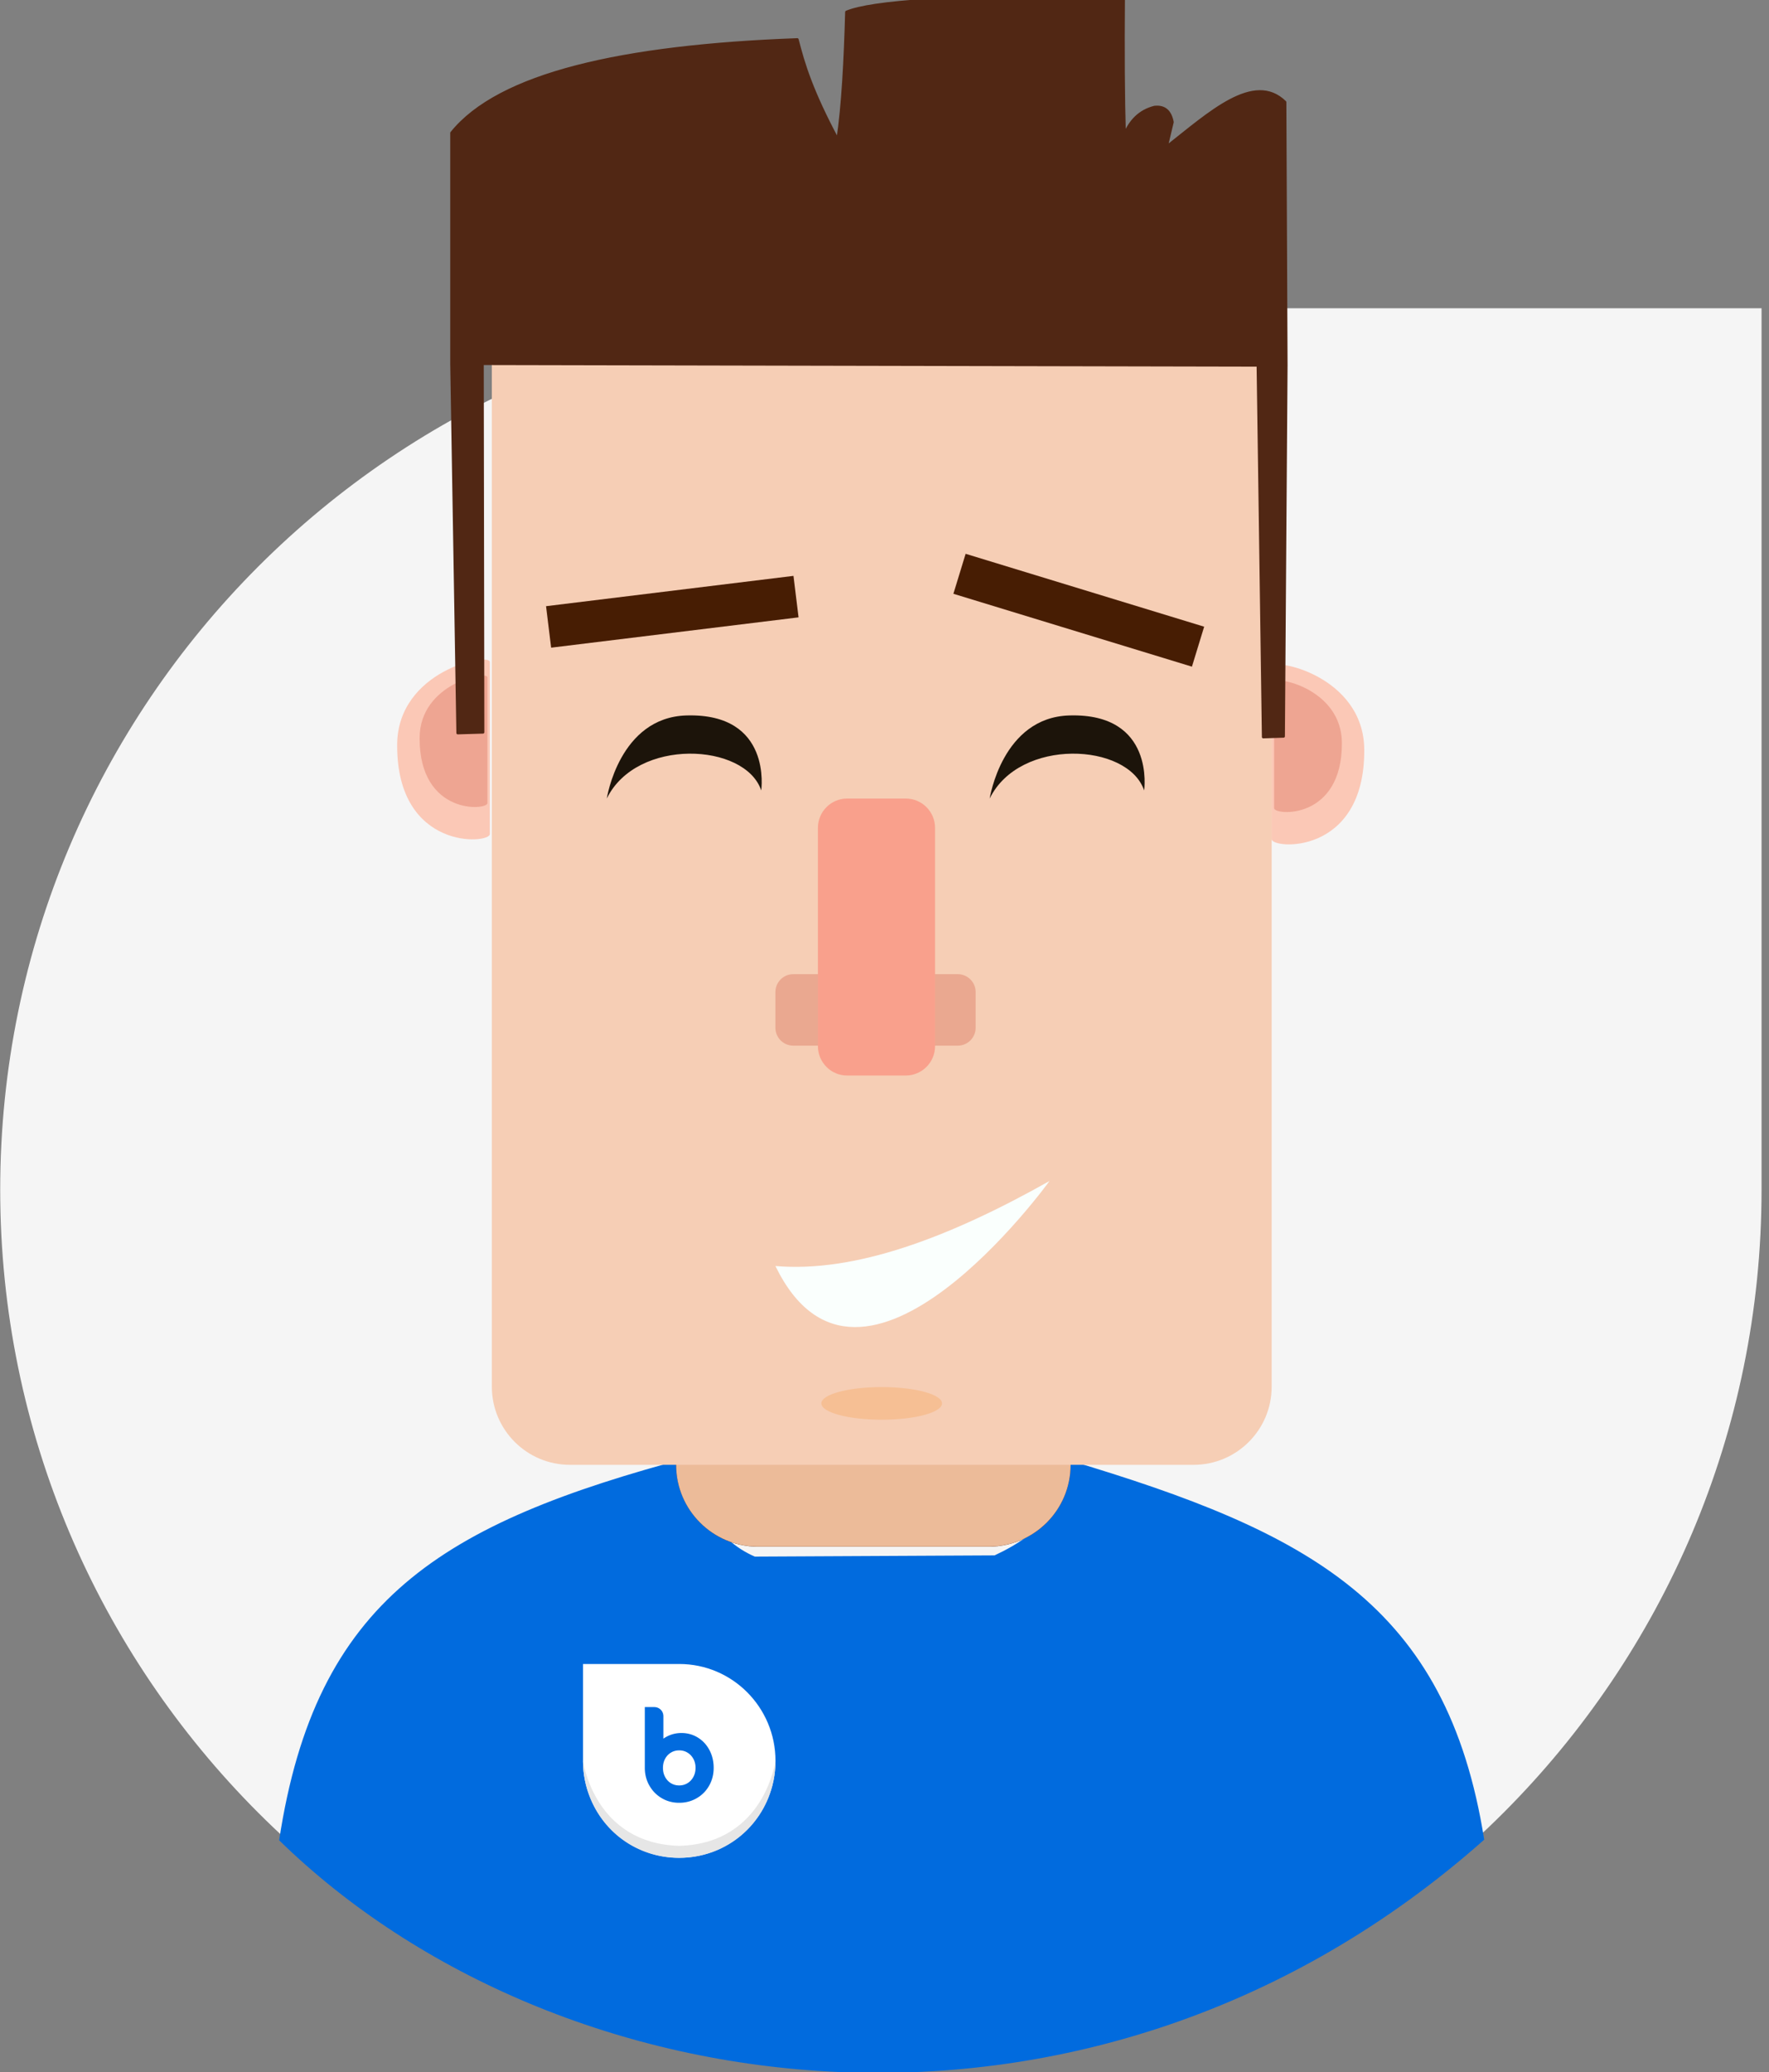 <?xml version="1.0" encoding="UTF-8" standalone="no"?>
<!DOCTYPE svg PUBLIC "-//W3C//DTD SVG 1.1//EN" "http://www.w3.org/Graphics/SVG/1.1/DTD/svg11.dtd">
<svg width="100%" height="100%" viewBox="0 0 234 274" version="1.1" xmlns="http://www.w3.org/2000/svg" xmlns:xlink="http://www.w3.org/1999/xlink" xml:space="preserve" xmlns:serif="http://www.serif.com/" style="fill-rule:evenodd;clip-rule:evenodd;stroke-linecap:round;stroke-linejoin:round;stroke-miterlimit:1.5;">
    <rect x="0" y="0" width="234" height="274" fill="#808080" stroke="none"/>
    <g transform="matrix(1,0,0,1.488,-498.166,-1240.8)">
        <g transform="matrix(-5.969,0,0,4.013,996.174,340.737)">
            <path d="M83.428,149.227C83.428,138.455 74.683,129.71 63.911,129.71L44.395,129.71L44.395,149.227C44.395,159.998 53.14,168.743 63.911,168.743C74.683,168.743 83.428,159.998 83.428,149.227Z" style="fill:rgb(245,245,245);"/>
        </g>
        <g transform="matrix(1,0,0,1,0,9.641)">
            <g transform="matrix(1.151,0,0,0.774,-2980.12,-839.036)">
                <path d="M3101.26,2316.23C3072.73,2323.81 3058.25,2332.56 3054.05,2360.2C3086.03,2391.39 3147.58,2399.98 3192.54,2360.13C3188.26,2333.09 3172.47,2324.81 3144.71,2316.54C3144.81,2321.31 3141.85,2324.9 3136.27,2327.49L3108.72,2327.63C3104.19,2325.7 3101.42,2320.78 3101.26,2316.23Z" style="fill:rgb(1,107,222);"/>
            </g>
            <g id="Modrý" transform="matrix(0.034,0,0,0.023,588.015,980.702)">
                <g transform="matrix(1,0,0,1,-540,-540)">
                    <g id="Vrstva-1" serif:id="Vrstva 1">
                        <g transform="matrix(1,0,0,1,914.482,540.001)">
                            <path d="M0,-0.002C0,-206.598 -167.724,-374.33 -374.314,-374.33L-374.634,-374.327L-748.965,-374.327L-748.965,0.001C-748.965,206.597 -581.233,374.328 -374.634,374.328L-374.314,374.326C-167.724,374.326 0,206.594 0,-0.002" style="fill:white;"/>
                        </g>
                        <g transform="matrix(1,0,0,1,540.08,578.614)">
                            <path d="M0,289.624C-5.908,289.461 -11.724,289.201 -17.449,288.847C-22.151,288.555 -26.792,288.2 -31.373,287.783C-338.927,259.806 -374.659,-46.337 -374.562,-38.219C-374.479,-31.158 -374.353,-24.178 -373.98,-17.226C-373.714,-12.247 -373.28,-7.267 -372.829,-2.357C-372.735,-1.336 -372.625,-0.306 -372.524,0.714C-372.07,5.271 -371.483,9.767 -370.871,14.265C-370.659,15.817 -370.411,17.408 -370.181,18.953C-369.391,24.273 -368.43,29.499 -367.425,34.73C-367.347,35.14 -367.291,35.582 -367.211,35.99C-367.073,36.696 -366.91,37.369 -366.768,38.074C-366.648,38.667 -366.521,39.239 -366.399,39.831C-365.946,42.02 -365.439,44.192 -364.949,46.364C-364.822,46.929 -364.684,47.491 -364.554,48.055C-364.057,50.212 -363.505,52.354 -362.971,54.495C-362.619,55.908 -362.219,57.371 -361.852,58.777C-360.74,63.022 -359.491,67.189 -358.239,71.367C-357.592,73.526 -356.878,75.69 -356.195,77.831C-355.689,79.417 -355.122,81.047 -354.596,82.622C-304.412,233.101 -165.534,336.108 -0.232,336.108L-0.231,336.051C173.328,335.869 318.385,222.115 361.571,59.169C365.208,45.447 368.264,31.277 370.354,16.911C372.962,-0.999 374.178,-19.277 374.402,-38.101C374.51,-46.484 336.527,280.372 0,289.624" style="fill:rgb(230,230,230);"/>
                        </g>
                        <g transform="matrix(1,0,0,1,539.784,385.214)">
                            <path d="M0,263.572C-14.498,263.572 -27.62,259.968 -39.375,252.901C-51.129,245.76 -60.361,235.952 -67.067,223.478C-73.702,211.003 -77.092,197.082 -77.092,181.653C-77.092,166.293 -73.702,152.446 -67.067,140.039C-60.361,127.71 -51.129,117.976 -39.375,110.91C-27.62,103.77 -14.498,100.234 0,100.234C14.567,100.234 27.689,103.77 39.447,110.91C51.198,117.976 60.505,127.71 67.28,140.039C74.133,152.446 77.523,166.293 77.523,181.653C77.523,197.082 74.133,211.003 67.28,223.478C60.505,235.952 51.198,245.76 39.447,252.901C27.689,259.968 14.567,263.572 0,263.572M-97.572,-39.162C-104.207,-39.162 -109.614,-37.142 -113.654,-33.033C-117.763,-28.994 -119.783,-23.658 -119.783,-16.952L-119.783,181.653C-119.783,204.297 -114.447,224.846 -103.845,243.309C-93.245,261.77 -78.894,276.266 -60.72,286.863C-42.622,297.465 -22.356,302.734 0,302.734C22.356,302.734 42.763,297.465 61.224,286.863C79.685,276.266 94.107,261.77 104.563,243.309C115.022,224.846 120.214,204.297 120.214,181.653C120.214,159.006 115.381,138.456 105.646,120.068C95.912,101.604 82.569,87.18 65.551,76.724C48.604,66.269 29.638,61.005 8.724,61.005C-8.077,61.005 -23.799,64.539 -38.294,71.461C-52.862,78.457 -65.191,88.192 -75.359,100.667L-75.359,-16.952C-75.359,-23.658 -77.454,-28.994 -81.635,-33.033C-85.89,-37.142 -91.151,-39.162 -97.572,-39.162" style="fill:rgb(1,107,222);fill-rule:nonzero;"/>
                        </g>
                        <g transform="matrix(1,0,0,1,539.212,534.605)">
                            <path d="M0,-35.212L-0.572,-35.206L-1.136,-35.195L-1.699,-35.181L-2.263,-35.162L-2.818,-35.137L-3.374,-35.109L-3.929,-35.076L-4.482,-35.041L-5.029,-34.999L-5.579,-34.955L-6.118,-34.902L-6.659,-34.85L-7.198,-34.792L-7.734,-34.731L-8.268,-34.668L-8.801,-34.593L-9.331,-34.518L-9.856,-34.441L-10.381,-34.361L-10.901,-34.272L-11.423,-34.181L-11.942,-34.087L-12.457,-33.985L-12.97,-33.883L-13.481,-33.772L-13.99,-33.662L-14.496,-33.548L-15.001,-33.424L-15.501,-33.3L-16.001,-33.172L-16.504,-33.04L-16.999,-32.902L-17.497,-32.761L-17.985,-32.617L-18.477,-32.471L-18.966,-32.313L-19.453,-32.156L-19.936,-31.998L-20.422,-31.83L-20.906,-31.661L-21.387,-31.484L-21.865,-31.308L-22.34,-31.125L-22.815,-30.937L-23.288,-30.747L-23.76,-30.553L-24.23,-30.354L-24.7,-30.15L-25.167,-29.942L-25.631,-29.727L-26.098,-29.511L-26.56,-29.29L-27.021,-29.066L-27.479,-28.837L-27.941,-28.6L-28.397,-28.362L-28.855,-28.119L-29.312,-27.87L-29.768,-27.621L-30.215,-27.364L-30.668,-27.102L-31.119,-26.837L-31.594,-26.552L-32.072,-26.259L-32.52,-25.983L-32.964,-25.707L-33.407,-25.422L-33.846,-25.134L-34.277,-24.85L-34.708,-24.557L-35.136,-24.261L-35.559,-23.963L-35.979,-23.662L-36.399,-23.36L-36.811,-23.054L-37.223,-22.744L-37.629,-22.432L-38.035,-22.117L-38.436,-21.799L-38.836,-21.479L-39.226,-21.156L-39.618,-20.827L-40.008,-20.495L-40.395,-20.164L-40.776,-19.824L-41.157,-19.487L-41.53,-19.144L-41.903,-18.798L-42.276,-18.448L-42.641,-18.097L-43.009,-17.74L-43.368,-17.384L-43.727,-17.019L-44.083,-16.654L-44.437,-16.29L-44.785,-15.917L-45.131,-15.544L-45.476,-15.165L-45.816,-14.784L-46.156,-14.4L-46.487,-14.01L-46.825,-13.621L-47.15,-13.225L-47.479,-12.827L-47.803,-12.427L-48.123,-12.021L-48.444,-11.611L-48.761,-11.203L-49.074,-10.785L-49.383,-10.368L-49.693,-9.945L-49.997,-9.52L-50.3,-9.089L-50.599,-8.655L-50.897,-8.221L-51.19,-7.776L-51.48,-7.335L-51.771,-6.889L-52.058,-6.436L-52.34,-5.981L-52.622,-5.522L-52.901,-5.057L-53.174,-4.593L-53.448,-4.121L-53.719,-3.648L-53.984,-3.17L-54.224,-2.731L-54.462,-2.289L-54.71,-1.8L-54.962,-1.314L-55.208,-0.821L-55.448,-0.33L-55.683,0.165L-55.918,0.654L-56.145,1.154L-56.369,1.651L-56.592,2.155L-56.808,2.655L-57.023,3.158L-57.23,3.663L-57.435,4.169L-57.637,4.677L-57.833,5.188L-58.026,5.702L-58.214,6.216L-58.399,6.73L-58.582,7.252L-58.759,7.772L-58.933,8.291L-59.101,8.814L-59.264,9.341L-59.427,9.871L-59.585,10.4L-59.737,10.933L-59.889,11.466L-60.032,12.002L-60.173,12.541L-60.312,13.08L-60.444,13.627L-60.574,14.168L-60.701,14.716L-60.823,15.268L-60.938,15.818L-61.052,16.371L-61.16,16.926L-61.268,17.487L-61.37,18.048L-61.466,18.612L-61.558,19.178L-61.649,19.745L-61.734,20.317L-61.817,20.888L-61.895,21.463L-61.969,22.04L-62.039,22.621L-62.102,23.202L-62.163,23.789L-62.221,24.378L-62.271,24.97L-62.32,25.564L-62.364,26.158L-62.406,26.757L-62.444,27.354L-62.472,27.959L-62.502,28.565L-62.525,29.178L-62.544,29.788L-62.561,30.402L-62.569,31.021L-62.577,31.64L-62.577,32.886L-62.569,33.508L-62.561,34.132L-62.544,34.748L-62.525,35.365L-62.502,35.975L-62.472,36.589L-62.444,37.197L-62.406,37.799L-62.364,38.404L-62.32,39.004L-62.271,39.598L-62.218,40.192L-62.163,40.784L-62.102,41.374L-62.039,41.96L-61.967,42.546L-61.892,43.129L-61.817,43.706L-61.732,44.285L-61.649,44.859L-61.558,45.431L-61.466,46L-61.367,46.57L-61.265,47.133L-61.16,47.697L-61.052,48.257L-60.936,48.81L-60.817,49.366L-60.695,49.921L-60.571,50.471L-60.441,51.021L-60.306,51.568L-60.17,52.115L-60.027,52.654L-59.883,53.193L-59.731,53.732L-59.577,54.27L-59.419,54.803L-59.262,55.334L-59.096,55.868L-58.924,56.392L-58.75,56.917L-58.573,57.44L-58.391,57.962L-58.206,58.481L-58.018,59L-57.825,59.517L-57.628,60.032L-57.427,60.545L-57.222,61.057L-57.012,61.562L-56.797,62.074L-56.581,62.58L-56.36,63.082L-56.136,63.585L-55.904,64.085L-55.672,64.582L-55.435,65.08L-55.191,65.575L-54.948,66.066L-54.7,66.564L-54.445,67.053L-54.199,67.517L-53.951,67.973L-53.683,68.462L-53.412,68.94L-53.141,69.415L-52.865,69.888L-52.585,70.36L-52.307,70.822L-52.019,71.281L-51.734,71.742L-51.444,72.192L-51.154,72.64L-50.856,73.087L-50.563,73.53L-50.262,73.969L-49.96,74.403L-49.654,74.833L-49.344,75.262L-49.032,75.682L-48.72,76.105L-48.402,76.519L-48.084,76.931L-47.764,77.342L-47.435,77.746L-47.109,78.152L-46.78,78.55L-46.446,78.946L-46.111,79.337L-45.774,79.724L-45.435,80.109L-45.089,80.49L-44.741,80.869L-44.39,81.245L-44.037,81.618L-43.683,81.985L-43.321,82.349L-42.961,82.714L-42.597,83.068L-42.232,83.424L-41.859,83.781L-41.486,84.129L-41.107,84.474L-40.729,84.817L-40.348,85.157L-39.961,85.492L-39.574,85.829L-39.182,86.16L-38.787,86.486L-38.389,86.806L-37.985,87.13L-37.579,87.451L-37.173,87.765L-36.764,88.075L-36.347,88.39L-35.929,88.694L-35.512,88.995L-35.084,89.293L-34.658,89.591L-34.227,89.887L-33.793,90.18L-33.354,90.467L-32.909,90.752L-32.467,91.037L-32.02,91.319L-31.594,91.579L-31.168,91.83L-30.715,92.095L-30.262,92.355L-29.806,92.609L-29.35,92.864L-28.889,93.112L-28.433,93.352L-27.972,93.593L-27.513,93.825L-27.048,94.054L-26.584,94.284L-26.12,94.499L-25.65,94.717L-25.184,94.93L-24.714,95.14L-24.241,95.345L-23.771,95.543L-23.293,95.74L-22.821,95.93L-22.343,96.116L-21.865,96.3L-21.381,96.48L-20.903,96.657L-20.417,96.829L-19.934,96.995L-19.447,97.155L-18.955,97.315L-18.463,97.469L-17.975,97.619L-17.482,97.765L-16.985,97.906L-16.485,98.044L-15.988,98.177L-15.482,98.307L-14.982,98.431L-14.474,98.552L-13.968,98.668L-13.457,98.782L-12.948,98.892L-12.434,98.997L-11.915,99.1L-11.401,99.197L-10.881,99.288L-10.356,99.373L-9.832,99.459L-9.306,99.539L-8.779,99.614L-8.248,99.686L-7.715,99.749L-7.179,99.813L-6.64,99.871L-6.101,99.926L-5.557,99.979L-5.015,100.02L-4.468,100.064L-3.916,100.1L-3.366,100.136L-2.81,100.161L-2.255,100.186L-1.691,100.205L-1.133,100.221L-0.563,100.233L0,100.241L1.144,100.241L1.716,100.233L2.285,100.221L2.851,100.205L3.416,100.186L3.97,100.161L4.532,100.136L5.087,100.1L5.637,100.064L6.187,100.02L6.737,99.976L7.281,99.926L7.826,99.871L8.362,99.813L8.903,99.749L9.436,99.683L9.972,99.614L10.5,99.539L11.028,99.459L11.553,99.373L12.078,99.285L12.6,99.194L13.114,99.1L13.636,98.995L14.15,98.892L14.664,98.782L15.175,98.668L15.681,98.552L16.189,98.431L16.692,98.307L17.195,98.177L17.693,98.044L18.193,97.906L18.69,97.762L19.187,97.619L19.676,97.466L20.168,97.312L20.658,97.155L21.144,96.995L21.632,96.826L22.117,96.655L22.597,96.48L23.078,96.3L23.559,96.116L24.034,95.93L24.512,95.74L24.985,95.543L25.457,95.345L25.929,95.137L26.399,94.93L26.866,94.717L27.333,94.499L27.8,94.281L28.261,94.054L28.726,93.825L29.187,93.593L29.646,93.352L30.105,93.107L30.563,92.864L31.019,92.609L31.475,92.355L31.931,92.095L32.384,91.83L32.81,91.579L33.233,91.316L33.683,91.037L34.13,90.752L34.57,90.465L35.015,90.174L35.449,89.884L36.311,89.288L36.736,88.99L37.159,88.685L37.579,88.376L37.997,88.069L38.408,87.751L38.82,87.436L39.226,87.119L39.632,86.795L40.03,86.472L40.427,86.143L40.823,85.812L41.212,85.477L41.605,85.14L41.986,84.797L42.371,84.453L42.749,84.107L43.125,83.756L43.498,83.405L43.871,83.045L44.236,82.689L44.603,82.325L44.964,81.957L45.321,81.589L45.675,81.214L46.032,80.838L46.379,80.459L46.728,80.076L47.076,79.691L47.413,79.304L47.752,78.913L48.09,78.511L48.424,78.114L48.753,77.71L49.082,77.304L49.405,76.895L49.728,76.481L50.049,76.061L50.367,75.641L50.992,74.789L51.3,74.356L51.608,73.919L51.909,73.48L52.208,73.04L52.508,72.593L52.804,72.142L53.094,71.687L53.384,71.231L53.671,70.772L53.957,70.302L54.238,69.838L54.514,69.363L54.793,68.884L55.067,68.404L55.335,67.923L55.617,67.407L55.896,66.892L56.156,66.404L56.41,65.917L56.664,65.428L56.91,64.93L57.153,64.442L57.393,63.947L57.625,63.45L57.855,62.95L58.084,62.452L58.302,61.952L58.524,61.444L58.734,60.941L58.941,60.435L59.145,59.924L59.347,59.415L59.546,58.902L59.737,58.384L59.924,57.871L60.11,57.351L60.29,56.831L60.466,56.31L60.637,55.785L60.806,55.257L60.969,54.729L61.126,54.202L61.284,53.668L61.436,53.132L61.583,52.596L61.726,52.057L61.867,51.518L62.002,50.971L62.132,50.424L62.259,49.876L62.381,49.33L62.5,48.777L62.619,48.219L62.726,47.658L62.834,47.1L62.936,46.538L63.033,45.975L63.129,45.409L63.218,44.837L63.307,44.265L63.387,43.687L63.464,43.113L63.539,42.533L63.608,41.953L63.671,41.361L63.738,40.775L63.793,40.186L63.845,39.592L63.895,38.996L63.939,38.399L63.978,37.799L64.017,37.194L64.047,36.589L64.078,35.975L64.1,35.365L64.119,34.748L64.135,34.132L64.144,33.508L64.15,32.886L64.152,32.262L64.15,31.64L64.144,31.021L64.135,30.402L64.119,29.788L64.1,29.178L64.078,28.57L64.047,27.962L64.017,27.363L63.978,26.76L63.939,26.161L63.895,25.567L63.845,24.975L63.793,24.387L63.738,23.801L63.677,23.218L63.608,22.635L63.539,22.055L63.467,21.477L63.389,20.906L63.307,20.333L63.221,19.767L63.132,19.201L63.036,18.636L62.936,18.076L62.837,17.518L62.726,16.962L62.619,16.41L62.502,15.854L62.383,15.307L62.262,14.76L62.135,14.215L62.005,13.674L61.87,13.135L61.732,12.599L61.588,12.06L61.442,11.53L61.29,10.999L61.135,10.468L60.977,9.944L60.812,9.418L60.646,8.894L60.471,8.374L60.294,7.858L60.118,7.341L59.933,6.827L59.745,6.316L59.554,5.802L59.355,5.293L59.16,4.785L58.955,4.285L58.745,3.779L58.532,3.276L58.314,2.776L58.092,2.282L57.869,1.784L57.636,1.289L57.405,0.795L57.167,0.306L56.926,-0.183L56.68,-0.672L56.426,-1.159L56.172,-1.642L55.913,-2.129L55.642,-2.623L55.368,-3.115L55.1,-3.593L54.827,-4.068L54.553,-4.541L54.271,-5.005L53.992,-5.469L53.708,-5.928L53.42,-6.386L53.13,-6.837L52.837,-7.287L52.544,-7.73L52.249,-8.171L51.948,-8.606L51.643,-9.042L51.336,-9.47L51.03,-9.899L50.72,-10.321L50.409,-10.744L50.09,-11.159L49.77,-11.573L49.447,-11.982L49.124,-12.388L48.794,-12.792L48.468,-13.19L48.134,-13.585L47.797,-13.977L47.458,-14.367L47.118,-14.751L46.772,-15.132L46.423,-15.51L46.076,-15.886L45.725,-16.259L45.366,-16.629L45.009,-16.994L44.647,-17.359L44.283,-17.715L43.915,-18.072L43.544,-18.428L43.171,-18.776L42.795,-19.125L42.417,-19.467L42.033,-19.807L41.649,-20.144L41.262,-20.476L40.873,-20.81L40.477,-21.139L40.08,-21.465L39.682,-21.786L39.273,-22.106L38.87,-22.421L38.458,-22.736L38.043,-23.045L37.628,-23.352L37.211,-23.659L36.789,-23.958L36.363,-24.256L35.932,-24.551L35.499,-24.844L35.064,-25.134L34.625,-25.422L34.18,-25.701L33.738,-25.983L33.288,-26.259L32.81,-26.552L32.332,-26.837L31.881,-27.102L31.428,-27.364L30.978,-27.621L30.525,-27.87L30.072,-28.119L29.61,-28.362L29.154,-28.6L28.696,-28.837L28.234,-29.064L27.775,-29.29L27.314,-29.511L26.849,-29.727L26.379,-29.942L25.913,-30.147L25.446,-30.352L24.976,-30.55L24.503,-30.747L24.029,-30.937L23.556,-31.125L23.078,-31.308L22.597,-31.484L22.119,-31.658L21.635,-31.83L21.152,-31.995L20.666,-32.156L20.176,-32.313L19.69,-32.465L19.199,-32.614L18.704,-32.761L18.212,-32.902L17.714,-33.037L17.211,-33.17L16.711,-33.3L16.208,-33.424L15.703,-33.543L15.195,-33.662L14.683,-33.772L14.172,-33.88L13.659,-33.982L13.144,-34.082L12.62,-34.178L12.1,-34.27L11.578,-34.358L11.052,-34.441L10.525,-34.518L9.995,-34.593L9.458,-34.668L8.922,-34.731L8.383,-34.792L7.842,-34.85L7.3,-34.902L6.753,-34.952L6.206,-34.999L5.656,-35.041L5.101,-35.076L4.542,-35.109L3.982,-35.137L3.423,-35.162L2.86,-35.181L2.288,-35.195L1.721,-35.206L1.144,-35.212L0.572,-35.214L0,-35.212ZM1.359,-63.092L2.147,-63.084L2.932,-63.067L3.713,-63.05L4.493,-63.023L5.278,-62.987L6.057,-62.951L6.831,-62.904L7.607,-62.852L8.38,-62.794L9.157,-62.733L9.928,-62.661L10.696,-62.587L11.464,-62.504L12.235,-62.415L12.995,-62.321L13.757,-62.222L14.52,-62.114L15.28,-61.998L16.038,-61.879L16.794,-61.754L17.548,-61.622L18.3,-61.484L19.049,-61.34L19.801,-61.188L20.546,-61.031L21.291,-60.868L22.034,-60.699L22.774,-60.523L23.514,-60.34L24.252,-60.149L24.985,-59.953L25.716,-59.752L26.449,-59.544L27.178,-59.329L27.902,-59.113L28.629,-58.884L29.353,-58.649L30.072,-58.411L30.787,-58.166L31.502,-57.914L32.218,-57.654L32.925,-57.389L33.633,-57.121L34.337,-56.844L35.042,-56.56L35.745,-56.27L36.441,-55.974L37.137,-55.67L37.833,-55.361L38.521,-55.048L39.209,-54.728L39.894,-54.402L40.577,-54.067L41.256,-53.725L41.936,-53.382L42.611,-53.029L43.279,-52.672L43.951,-52.31L44.614,-51.94L45.283,-51.562L45.943,-51.18L46.601,-50.793L47.225,-50.418L47.847,-50.039L48.488,-49.641L49.128,-49.24L49.761,-48.834L50.392,-48.422L51.019,-48.005L51.643,-47.585L52.259,-47.16L52.875,-46.729L53.487,-46.292L54.091,-45.856L54.697,-45.408L55.296,-44.958L55.887,-44.504L56.479,-44.043L57.068,-43.582L57.651,-43.112L58.228,-42.636L58.802,-42.161L59.372,-41.678L59.938,-41.191L60.502,-40.696L61.06,-40.199L61.613,-39.699L62.16,-39.193L62.705,-38.682L63.246,-38.166L63.782,-37.649L64.312,-37.121L64.84,-36.59L65.363,-36.06L65.882,-35.521L66.396,-34.98L66.904,-34.433L67.41,-33.88L67.91,-33.324L68.408,-32.764L68.899,-32.197L69.383,-31.633L69.87,-31.056L70.344,-30.482L70.82,-29.898L71.29,-29.313L71.753,-28.724L72.212,-28.127L72.668,-27.527L73.119,-26.925L73.566,-26.32L74.008,-25.707L74.442,-25.093L74.874,-24.474L75.301,-23.853L75.724,-23.225L76.144,-22.592L76.556,-21.957L76.967,-21.316L77.372,-20.675L77.772,-20.028L78.165,-19.379L78.556,-18.721L78.941,-18.064L79.322,-17.403L79.698,-16.734L80.065,-16.074L80.43,-15.405L80.797,-14.72L81.163,-14.032L81.516,-13.338L81.867,-12.648L82.212,-11.951L82.549,-11.25L82.883,-10.55L83.209,-9.846L83.53,-9.139L83.845,-8.429L84.155,-7.718L84.458,-7L84.751,-6.284L85.044,-5.566L85.332,-4.842L85.608,-4.121L85.881,-3.394L86.153,-2.665L86.41,-1.932L86.667,-1.2L86.916,-0.462L87.161,0.275L87.396,1.016L87.628,1.759L87.852,2.505L88.073,3.254L88.289,4.003L88.493,4.752L88.698,5.509L88.891,6.263L89.082,7.02L89.264,7.78L89.441,8.542L89.615,9.308L89.781,10.071L89.941,10.836L90.09,11.61L90.239,12.383L90.38,13.158L90.515,13.931L90.648,14.71L90.77,15.49L90.891,16.269L91.004,17.05L91.11,17.838L91.209,18.625L91.306,19.413L91.394,20.201L91.474,20.996L91.554,21.789L91.624,22.585L91.693,23.384L91.75,24.179L91.806,24.984L91.853,25.783L91.897,26.586L91.933,27.393L91.963,28.2L91.988,29.006L92.01,29.822L92.021,30.628L92.03,31.447L92.033,32.262L92.03,33.08L92.021,33.895L92.01,34.707L91.988,35.525L91.963,36.337L91.933,37.144L91.897,37.956L91.856,38.761L91.806,39.565L91.75,40.369L91.693,41.173L91.624,41.969L91.554,42.77L91.477,43.569L91.394,44.365L91.306,45.155L91.209,45.945L91.11,46.735L91.004,47.523L90.894,48.31L90.775,49.098L90.648,49.876L90.518,50.659L90.385,51.435L90.242,52.214L90.092,52.988L89.941,53.759L89.784,54.527L89.618,55.298L89.443,56.069L89.269,56.831L89.084,57.594L88.896,58.354L88.7,59.112L88.499,59.871L88.292,60.622L88.079,61.377L87.86,62.128L87.633,62.874L87.404,63.621L87.164,64.364L86.923,65.105L86.674,65.842L86.417,66.58L86.158,67.315L85.893,68.044L85.62,68.777L85.34,69.503L85.055,70.228L84.762,70.952L84.469,71.67L84.163,72.388L83.856,73.104L83.542,73.817L83.221,74.527L82.895,75.232L82.563,75.939L82.226,76.641L81.88,77.34L81.533,78.039L81.173,78.733L80.814,79.42L80.447,80.109L80.087,80.769L79.731,81.418L79.355,82.092L78.974,82.764L78.592,83.427L78.2,84.09L77.805,84.748L77.407,85.397L77,86.052L76.595,86.693L76.18,87.337L75.763,87.975L75.34,88.605L74.912,89.235L74.481,89.863L74.044,90.482L73.602,91.098L73.158,91.711L72.707,92.319L72.251,92.924L71.795,93.521L71.331,94.118L70.864,94.709L70.389,95.3L69.908,95.883L69.427,96.458L68.944,97.033L68.449,97.602L67.955,98.171L67.452,98.73L66.949,99.285L66.44,99.837L65.926,100.384L65.407,100.926L64.884,101.462L64.36,101.998L63.826,102.526L63.291,103.054L62.751,103.574L62.205,104.087L61.657,104.598L61.107,105.101L60.546,105.604L59.986,106.104L59.421,106.593L58.85,107.08L58.275,107.563L57.698,108.038L57.115,108.514L56.529,108.981L55.937,109.445L55.343,109.904L54.744,110.357L54.141,110.807L53.534,111.252L52.925,111.692L52.309,112.122L51.693,112.553L51.072,112.979L50.444,113.399L49.811,113.814L49.181,114.222L48.541,114.628L47.897,115.03L47.225,115.441L46.548,115.844L45.893,116.229L45.236,116.607L44.576,116.98L43.91,117.342L43.247,117.702L42.575,118.055L41.903,118.406L41.226,118.746L40.549,119.083L39.873,119.414L39.187,119.738L38.501,120.055L37.814,120.368L37.123,120.677L36.429,120.976L35.733,121.269L35.034,121.559L34.334,121.837L33.63,122.117L32.925,122.385L32.218,122.65L31.505,122.907L30.792,123.159L30.077,123.405L29.361,123.645L28.64,123.877L27.917,124.104L27.189,124.325L26.46,124.54L25.736,124.747L25.003,124.949L24.269,125.145L23.534,125.336L22.796,125.518L22.055,125.698L21.312,125.867L20.566,126.033L19.823,126.19L19.074,126.339L18.326,126.488L17.574,126.629L16.817,126.762L16.059,126.889L15.302,127.01L14.542,127.123L13.78,127.234L13.017,127.333L12.251,127.433L11.487,127.522L10.718,127.605L9.945,127.682L9.176,127.748L8.4,127.815L7.626,127.875L6.844,127.925L6.068,127.972L5.289,128.013L4.504,128.046L3.722,128.075L2.937,128.096L2.147,128.11L1.359,128.121L0.572,128.124L-0.215,128.121L-1.003,128.11L-1.785,128.096L-2.57,128.075L-3.349,128.046L-4.128,128.013L-4.907,127.972L-5.687,127.925L-6.458,127.875L-7.234,127.815L-8.005,127.748L-8.773,127.682L-9.541,127.605L-10.312,127.522L-11.075,127.433L-11.84,127.333L-12.6,127.232L-13.363,127.121L-14.12,127.01L-14.874,126.886L-15.628,126.759L-16.383,126.626L-17.134,126.488L-17.88,126.339L-18.629,126.19L-19.373,126.033L-20.119,125.867L-20.859,125.695L-21.6,125.518L-22.334,125.336L-23.07,125.145L-23.805,124.949L-24.537,124.747L-25.261,124.538L-25.987,124.325L-26.711,124.101L-27.433,123.877L-28.154,123.645L-28.872,123.402L-29.585,123.159L-30.295,122.907L-31.008,122.65L-31.715,122.385L-32.42,122.117L-33.125,121.837L-33.827,121.556L-34.52,121.269L-35.216,120.973L-35.91,120.677L-36.601,120.365L-37.289,120.055L-37.974,119.738L-38.659,119.414L-39.339,119.083L-40.013,118.746L-40.69,118.406L-41.362,118.055L-42.03,117.702L-42.696,117.342L-43.362,116.98L-44.02,116.607L-44.68,116.229L-45.335,115.844L-46.012,115.441L-46.687,115.03L-47.328,114.628L-47.968,114.22L-48.601,113.811L-49.231,113.396L-49.861,112.973L-50.483,112.548L-51.102,112.117L-51.718,111.683L-52.326,111.244L-52.937,110.796L-53.536,110.349L-54.13,109.895L-54.727,109.434L-55.318,108.97L-55.904,108.5L-56.487,108.025L-57.065,107.549L-57.637,107.066L-58.206,106.577L-58.77,106.082L-59.331,105.59L-59.889,105.084L-60.441,104.574L-60.986,104.065L-61.53,103.548L-62.066,103.029L-62.602,102.501L-63.133,101.971L-63.655,101.437L-64.177,100.899L-64.694,100.354L-65.205,99.807L-65.71,99.251L-66.216,98.694L-66.714,98.132L-67.208,97.566L-67.695,96.997L-68.181,96.422L-68.659,95.842L-69.134,95.259L-69.607,94.673L-70.071,94.08L-70.53,93.482L-70.988,92.882L-71.438,92.278L-71.886,91.666L-72.329,91.053L-72.768,90.435L-73.202,89.816L-73.63,89.191L-74.056,88.558L-74.476,87.925L-74.887,87.288L-75.299,86.643L-75.702,85.996L-76.103,85.347L-76.498,84.693L-76.888,84.038L-77.274,83.374L-77.656,82.708L-78.034,82.038L-78.407,81.363L-78.792,80.659L-79.165,79.951L-79.518,79.263L-79.864,78.575L-80.209,77.887L-80.549,77.191L-80.88,76.497L-81.204,75.798L-81.527,75.099L-81.842,74.394L-82.154,73.687L-82.456,72.977L-82.754,72.267L-83.049,71.557L-83.337,70.838L-83.619,70.12L-83.898,69.399L-84.166,68.677L-84.431,67.948L-84.693,67.221L-84.945,66.489L-85.194,65.759L-85.437,65.022L-85.674,64.284L-85.904,63.546L-86.13,62.8L-86.352,62.057L-86.564,61.311L-86.771,60.562L-86.973,59.81L-87.172,59.056L-87.363,58.301L-87.551,57.544L-87.728,56.785L-87.902,56.022L-88.07,55.259L-88.233,54.495L-88.391,53.723L-88.54,52.953L-88.689,52.181L-88.825,51.405L-88.96,50.631L-89.087,49.852L-89.211,49.073L-89.327,48.29L-89.435,47.506L-89.543,46.721L-89.643,45.931L-89.736,45.144L-89.822,44.351L-89.908,43.56L-89.982,42.762L-90.051,41.966L-90.118,41.167L-90.176,40.366L-90.231,39.565L-90.281,38.761L-90.322,37.952L-90.358,37.144L-90.389,36.334L-90.416,35.525L-90.433,34.707L-90.446,33.895L-90.455,33.08L-90.458,32.262L-90.455,31.447L-90.446,30.628L-90.433,29.822L-90.416,29.009L-90.389,28.2L-90.358,27.396L-90.322,26.589L-90.281,25.788L-90.231,24.987L-90.176,24.188L-90.118,23.386L-90.051,22.59L-89.982,21.797L-89.908,21.004L-89.822,20.217L-89.736,19.424L-89.643,18.639L-89.54,17.855L-89.435,17.07L-89.325,16.29L-89.208,15.509L-89.087,14.732L-88.957,13.958L-88.822,13.185L-88.684,12.412L-88.54,11.643L-88.388,10.875L-88.228,10.11L-88.067,9.347L-87.899,8.587L-87.728,7.825L-87.545,7.07L-87.36,6.316L-87.167,5.564L-86.97,4.812L-86.766,4.064L-86.559,3.315L-86.343,2.575L-86.125,1.831L-85.896,1.093L-85.666,0.355L-85.431,-0.379L-85.188,-1.111L-84.939,-1.841L-84.685,-2.571L-84.425,-3.295L-84.158,-4.021L-83.89,-4.737L-83.61,-5.455L-83.326,-6.174L-83.041,-6.884L-82.746,-7.597L-82.447,-8.304L-82.141,-9.012L-81.833,-9.713L-81.516,-10.413L-81.193,-11.109L-80.867,-11.805L-80.535,-12.502L-80.195,-13.19L-79.853,-13.878L-79.504,-14.56L-79.148,-15.245L-78.767,-15.966L-78.374,-16.679L-78.001,-17.345L-77.625,-18.011L-77.241,-18.669L-76.857,-19.324L-76.462,-19.976L-76.067,-20.625L-75.667,-21.269L-75.26,-21.907L-74.851,-22.543L-74.437,-23.175L-74.017,-23.803L-73.591,-24.427L-73.163,-25.046L-72.732,-25.662L-72.292,-26.273L-71.851,-26.881L-71.4,-27.483L-70.95,-28.086L-70.491,-28.683L-70.029,-29.271L-69.565,-29.857L-69.093,-30.44L-68.62,-31.02L-68.137,-31.592L-67.653,-32.164L-67.164,-32.728L-66.672,-33.292L-66.172,-33.847L-65.669,-34.4L-65.164,-34.949L-64.649,-35.491L-64.133,-36.03L-63.613,-36.566L-63.088,-37.096L-62.558,-37.619L-62.022,-38.141L-61.483,-38.657L-60.938,-39.169L-60.392,-39.677L-59.842,-40.18L-59.286,-40.677L-58.723,-41.172L-58.159,-41.664L-57.587,-42.145L-57.015,-42.623L-56.438,-43.098L-55.854,-43.57L-55.271,-44.032L-54.68,-44.49L-54.083,-44.952L-53.486,-45.4L-52.884,-45.847L-52.276,-46.287L-51.666,-46.72L-51.049,-47.154L-50.43,-47.583L-49.809,-48.003L-49.182,-48.42L-48.551,-48.834L-47.916,-49.237L-47.275,-49.641L-46.631,-50.039L-46.012,-50.418L-45.385,-50.793L-44.73,-51.18L-44.067,-51.562L-43.401,-51.94L-42.732,-52.31L-42.069,-52.672L-41.397,-53.029L-40.721,-53.382L-40.044,-53.725L-39.364,-54.067L-38.682,-54.402L-37.999,-54.725L-37.311,-55.048L-36.617,-55.361L-35.927,-55.67L-35.23,-55.971L-34.534,-56.27L-33.832,-56.557L-33.13,-56.842L-32.423,-57.121L-31.715,-57.389L-31.008,-57.654L-30.292,-57.914L-29.583,-58.166L-28.864,-58.408L-28.146,-58.649L-27.421,-58.884L-26.7,-59.113L-25.971,-59.329L-25.247,-59.544L-24.515,-59.752L-23.783,-59.953L-23.05,-60.149L-22.315,-60.34L-21.578,-60.52L-20.837,-60.696L-20.094,-60.868L-19.353,-61.028L-18.61,-61.186L-17.855,-61.337L-17.109,-61.484L-16.361,-61.619L-15.606,-61.752L-14.852,-61.879L-14.095,-61.998L-13.338,-62.114L-12.578,-62.219L-11.818,-62.321L-11.053,-62.412L-10.29,-62.504L-9.524,-62.584L-8.756,-62.661L-7.988,-62.73L-7.215,-62.794L-6.444,-62.852L-5.67,-62.904L-4.899,-62.951L-4.12,-62.987L-3.341,-63.023L-2.562,-63.05L-1.779,-63.067L-0.995,-63.084L-0.213,-63.092L0.572,-63.095L1.359,-63.092ZM-105.268,-174.61L-105.268,33.215L-105.257,34.171L-105.235,35.121L-105.213,36.067L-105.18,37.011L-105.144,37.949L-105.097,38.885L-105.044,39.814L-104.986,40.745L-104.917,41.67L-104.845,42.59L-104.765,43.507L-104.68,44.422L-104.585,45.331L-104.483,46.241L-104.375,47.144L-104.259,48.061L-104.199,48.498L-104.138,48.946L-104.074,49.388L-104.011,49.835L-103.942,50.283L-103.875,50.731L-103.804,51.172L-103.734,51.615L-103.66,52.06L-103.585,52.499L-103.508,52.941L-103.428,53.38L-103.345,53.82L-103.265,54.259L-103.182,54.696L-103.096,55.132L-103.011,55.569L-102.922,56.002L-102.831,56.439L-102.737,56.873L-102.549,57.735L-102.45,58.169L-102.35,58.6L-102.25,59.032L-102.146,59.459L-102.043,59.888L-101.938,60.313L-101.828,60.739L-101.72,61.167L-101.612,61.59L-101.497,62.015L-101.383,62.438L-101.264,62.858L-101.148,63.284L-101.032,63.706L-100.908,64.126L-100.786,64.546L-100.662,64.963L-100.535,65.386L-100.408,65.801L-100.278,66.221L-100.148,66.635L-100.013,67.053L-99.88,67.467L-99.745,67.876L-99.604,68.296L-99.465,68.707L-99.325,69.117L-99.181,69.526L-99.034,69.94L-98.888,70.352L-98.741,70.758L-98.589,71.164L-98.438,71.576L-98.286,71.985L-98.131,72.388L-97.973,72.797L-97.816,73.201L-97.655,73.601L-97.493,74.007L-97.327,74.411L-97.164,74.814L-96.995,75.215L-96.829,75.616L-96.655,76.016L-96.487,76.417L-96.313,76.818L-96.136,77.215L-95.959,77.617L-95.779,78.011L-95.6,78.407L-95.415,78.804L-95.229,79.197L-95.047,79.594L-94.859,79.984L-94.671,80.382L-94.478,80.772L-94.285,81.164L-94.091,81.556L-93.895,81.949L-93.696,82.338L-93.497,82.728L-93.295,83.118L-93.091,83.507L-92.889,83.894L-92.679,84.281L-92.469,84.667L-92.262,85.052L-92.052,85.439L-91.833,85.823L-91.621,86.209L-91.405,86.596L-91.189,86.964L-90.737,87.744L-90.289,88.508L-89.833,89.268L-89.372,90.023L-88.91,90.769L-88.44,91.506L-87.968,92.242L-87.49,92.974L-87.006,93.695L-86.52,94.416L-86.028,95.129L-85.534,95.833L-85.033,96.536L-84.528,97.232L-84.017,97.922L-83.502,98.605L-82.986,99.288L-82.464,99.959L-81.933,100.627L-81.403,101.29L-80.864,101.952L-80.325,102.598L-79.775,103.252L-79.225,103.888L-78.667,104.527L-78.106,105.16L-77.542,105.781L-76.973,106.406L-76.396,107.022L-75.818,107.632L-75.232,108.238L-74.646,108.834L-74.05,109.431L-73.453,110.023L-72.848,110.606L-72.237,111.186L-71.624,111.76L-71.005,112.332L-70.383,112.896L-69.756,113.455L-69.123,114.01L-68.482,114.562L-67.838,115.107L-67.192,115.646L-66.54,116.182L-65.879,116.709L-65.213,117.237L-64.544,117.759L-63.873,118.273L-63.193,118.785L-62.508,119.293L-61.82,119.79L-61.124,120.288L-60.425,120.777L-59.717,121.266L-59.004,121.746L-58.292,122.225L-57.57,122.697L-56.841,123.166L-56.111,123.631L-55.371,124.087L-54.627,124.54L-53.879,124.991L-53.103,125.444L-52.732,125.664L-52.356,125.88L-51.983,126.09L-51.604,126.306L-51.229,126.516L-50.856,126.729L-50.475,126.93L-50.102,127.137L-49.72,127.342L-49.339,127.543L-48.96,127.746L-48.579,127.945L-48.201,128.138L-47.819,128.331L-47.435,128.528L-47.051,128.718L-46.67,128.909L-46.286,129.097L-45.901,129.282L-45.518,129.464L-45.128,129.649L-44.741,129.829L-44.357,130.011L-43.967,130.188L-43.581,130.362L-43.188,130.538L-42.798,130.71L-42.409,130.881L-42.017,131.05L-41.624,131.218L-41.232,131.381L-40.839,131.544L-40.444,131.707L-40.049,131.868L-39.657,132.026L-39.256,132.183L-38.861,132.34L-38.46,132.493L-38.063,132.645L-37.665,132.796L-37.267,132.943L-36.863,133.092L-36.465,133.236L-36.059,133.379L-35.656,133.523L-35.252,133.662L-34.849,133.799L-34.445,133.935L-34.04,134.073L-33.633,134.205L-33.227,134.335L-32.818,134.462L-32.409,134.595L-32,134.72L-31.591,134.847L-31.182,134.968L-30.768,135.092L-30.356,135.208L-29.941,135.328L-29.53,135.447L-29.115,135.56L-28.698,135.673L-28.281,135.784L-27.864,135.897L-27.449,135.999L-27.029,136.11L-26.609,136.211L-26.189,136.32L-25.767,136.419L-25.344,136.518L-24.924,136.616L-24.504,136.709L-24.075,136.806L-23.65,136.9L-23.224,136.991L-22.799,137.08L-22.371,137.167L-21.942,137.256L-21.511,137.339L-21.083,137.422L-20.655,137.502L-20.224,137.582L-19.79,137.657L-19.353,137.737L-18.922,137.809L-18.485,137.883L-18.049,137.953L-17.629,138.022L-16.739,138.157L-15.858,138.284L-14.977,138.403L-14.092,138.516L-13.197,138.623L-12.31,138.723L-11.412,138.815L-10.511,138.903L-9.607,138.981L-8.698,139.055L-7.787,139.119L-6.875,139.179L-5.955,139.229L-5.035,139.273L-4.112,139.312L-3.18,139.345L-2.247,139.368L-1.312,139.386L-0.373,139.398L0.572,139.401L1.514,139.398L2.454,139.386L3.39,139.368L4.325,139.345L5.255,139.312L6.181,139.273L7.104,139.229L8.024,139.179L8.942,139.119L9.856,139.055L10.765,138.981L11.671,138.903L12.575,138.815L13.476,138.723L14.374,138.623L15.266,138.516L16.156,138.403L17.043,138.282L17.93,138.157L18.809,138.022L19.688,137.88L20.578,137.732L21,137.657L21.437,137.58L21.871,137.502L22.307,137.422L22.738,137.336L23.169,137.253L23.603,137.165L24.034,137.077L24.893,136.894L25.325,136.8L25.752,136.709L26.178,136.61L26.606,136.51L27.032,136.413L27.455,136.311L27.88,136.206L28.306,136.104L28.731,135.996L29.571,135.781L29.994,135.664L30.414,135.551L30.834,135.438L31.671,135.201L32.088,135.084L32.508,134.957L32.92,134.835L33.337,134.708L33.754,134.584L34.167,134.455L34.578,134.325L34.99,134.189L35.405,134.059L35.819,133.924L36.225,133.783L36.639,133.648L37.045,133.506L37.455,133.363L37.867,133.219L38.272,133.07L38.678,132.926L39.084,132.78L39.491,132.625L39.897,132.473L40.3,132.316L40.704,132.163L41.108,132.006L41.513,131.846L41.912,131.683L42.312,131.52L42.715,131.354L43.114,131.188L43.514,131.023L43.915,130.851L44.313,130.683L44.71,130.508L45.109,130.331L45.503,130.155L45.902,129.978L46.296,129.795L46.692,129.614L47.084,129.431L47.479,129.246L47.872,129.058L48.267,128.868L48.657,128.679L49.438,128.292L49.828,128.093L50.217,127.898L50.61,127.699L50.997,127.496L51.386,127.292L51.776,127.09L52.158,126.883L52.547,126.673L52.931,126.463L53.318,126.25L53.702,126.04L54.088,125.82L54.47,125.604L54.843,125.394L55.623,124.941L56.382,124.496L57.139,124.04L57.885,123.581L58.631,123.12L59.367,122.65L60.099,122.178L60.823,121.697L61.543,121.216L62.259,120.733L62.966,120.238L63.671,119.744L64.368,119.244L65.061,118.738L65.75,118.226L66.44,117.702L66.766,117.453L67.103,117.19L67.438,116.93L67.775,116.665L68.106,116.403L68.438,116.137L68.769,115.87L69.095,115.604L69.424,115.333L69.748,115.065L70.074,114.794L70.397,114.521L70.717,114.245L71.041,113.971L71.361,113.695L71.679,113.418L72.625,112.579L72.939,112.296L73.246,112.012L73.558,111.727L73.868,111.443L74.174,111.153L74.478,110.866L74.785,110.578L75.088,110.283L75.39,109.995L75.691,109.7L75.993,109.404L76.288,109.108L76.586,108.815L76.885,108.514L77.175,108.21L77.468,107.912L77.763,107.611L78.051,107.306L78.341,106.999L78.631,106.696L78.916,106.389L79.203,106.08L79.488,105.77L79.77,105.46L80.333,104.83L80.613,104.518L80.888,104.201L81.165,103.883L81.441,103.565L81.712,103.245L81.986,102.921L82.262,102.598L82.53,102.275L82.798,101.952L83.069,101.622L83.334,101.293L83.602,100.965L83.865,100.633L84.127,100.302L84.387,99.97L84.649,99.636L84.907,99.298L85.166,98.958L85.423,98.619L85.68,98.282L85.934,97.939L86.188,97.597L86.429,97.265L86.94,96.56L87.434,95.864L87.926,95.16L88.413,94.45L88.893,93.737L89.369,93.015L89.841,92.288L90.308,91.556L90.77,90.819L91.226,90.079L91.679,89.327L92.126,88.575L92.569,87.812L93.016,87.036L93.223,86.665L93.436,86.279L93.646,85.9L93.859,85.513L94.069,85.126L94.276,84.743L94.685,83.971L94.884,83.581L95.088,83.192L95.285,82.803L95.481,82.413L95.677,82.024L96.061,81.242L96.251,80.849L96.437,80.459L96.625,80.065L96.81,79.672L97.174,78.876L97.351,78.484L97.534,78.086L97.708,77.691L97.882,77.29L98.056,76.895L98.225,76.495L98.396,76.096L98.565,75.696L98.728,75.289L98.893,74.889L99.053,74.489L99.216,74.084L99.376,73.679L99.535,73.278L99.689,72.871L99.841,72.465L99.996,72.059L100.145,71.654L100.294,71.245L100.444,70.835L100.587,70.426L100.731,70.015L100.875,69.603L101.015,69.191L101.154,68.78L101.292,68.368L101.427,67.954L101.693,67.124L101.953,66.29L102.08,65.875L102.328,65.036L102.45,64.616L102.574,64.196L102.69,63.773L102.809,63.356L102.922,62.933L103.039,62.507L103.149,62.081L103.262,61.657L103.37,61.234L103.475,60.805L103.585,60.377L103.685,59.949L103.79,59.52L103.889,59.095L103.986,58.663L104.083,58.23L104.176,57.813L104.365,56.931L104.546,56.061L104.718,55.191L104.884,54.312L105.044,53.436L105.193,52.551L105.342,51.667L105.481,50.778L105.614,49.885L105.741,48.987L105.857,48.089L105.97,47.186L106.075,46.28L106.177,45.368L106.268,44.455L106.354,43.538L106.428,42.619L106.503,41.695L106.57,40.767L106.625,39.838L106.677,38.902L106.718,37.965L106.757,37.023L106.791,36.078L106.815,35.13L106.832,34.179L106.843,33.22L106.843,32.259L106.843,31.294L106.832,30.333L106.815,29.369L106.793,28.415L106.763,27.462L106.727,26.517L106.685,25.572L106.638,24.627L106.586,23.691L106.523,22.756L106.457,21.826L106.381,20.897L106.304,19.974L106.215,19.054L106.125,18.136L106.022,17.225L105.917,16.313L105.807,15.407L105.691,14.506L105.566,13.605L105.434,12.709L105.298,11.817L105.152,10.927L105.005,10.04L104.851,9.162L104.688,8.281L104.522,7.408L104.345,6.534L104.166,5.663L103.978,4.799L103.784,3.936L103.585,3.078L103.38,2.221L103.167,1.367L102.95,0.518L102.723,-0.327L102.494,-1.17L102.259,-2.012L102.016,-2.847L101.767,-3.681L101.507,-4.51L101.248,-5.339L100.98,-6.16L100.706,-6.986L100.427,-7.801L100.137,-8.619L99.846,-9.432L99.545,-10.241L99.242,-11.045L98.929,-11.849L98.612,-12.65L98.286,-13.446L97.954,-14.245L97.617,-15.035L97.274,-15.825L96.926,-16.613L96.567,-17.395L96.205,-18.174L95.834,-18.951L95.461,-19.727L95.081,-20.501L94.694,-21.272L94.298,-22.037L93.892,-22.814L93.478,-23.59L93.066,-24.356L92.649,-25.109L92.226,-25.858L91.797,-26.602L91.37,-27.342L90.935,-28.075L90.497,-28.804L90.048,-29.525L89.604,-30.241L89.153,-30.948L88.698,-31.65L88.236,-32.346L87.769,-33.04L87.302,-33.725L86.83,-34.405L86.351,-35.079L85.868,-35.748L85.381,-36.411L84.892,-37.071L84.398,-37.721L83.898,-38.367L83.395,-39.008L82.889,-39.644L82.378,-40.271L81.859,-40.899L81.336,-41.517L80.814,-42.131L80.284,-42.739L79.75,-43.341L79.211,-43.935L78.667,-44.532L78.123,-45.121L77.567,-45.698L77.015,-46.273L76.454,-46.845L75.887,-47.408L75.315,-47.972L74.741,-48.527L74.166,-49.075L73.581,-49.622L72.992,-50.16L72.398,-50.694L71.8,-51.227L71.199,-51.752L70.587,-52.272L69.98,-52.788L69.361,-53.294L68.742,-53.799L68.115,-54.3L67.482,-54.794L66.849,-55.283L66.208,-55.773L65.559,-56.251L64.91,-56.726L64.251,-57.198L63.591,-57.662L62.928,-58.121L62.256,-58.58L61.58,-59.03L60.9,-59.478L60.212,-59.917L59.521,-60.357L58.814,-60.793L58.109,-61.224L57.413,-61.641L56.716,-62.053L56.017,-62.454L55.316,-62.849L54.611,-63.241L53.904,-63.623L53.196,-63.996L52.472,-64.374L52.129,-64.551L51.77,-64.728L51.417,-64.907L51.055,-65.087L50.699,-65.261L50.339,-65.433L49.977,-65.607L49.618,-65.778L49.256,-65.943L48.897,-66.109L48.535,-66.275L48.172,-66.438L47.808,-66.601L47.446,-66.759L47.084,-66.922L46.716,-67.079L46.355,-67.231L45.982,-67.386L45.617,-67.538L45.252,-67.687L44.882,-67.834L44.514,-67.983L44.147,-68.129L43.777,-68.273L43.407,-68.414L43.034,-68.555L42.666,-68.693L42.291,-68.828L41.917,-68.964L41.546,-69.099L41.168,-69.226L40.795,-69.359L40.419,-69.489L40.046,-69.616L39.667,-69.74L39.29,-69.864L38.911,-69.989L38.532,-70.108L38.151,-70.224L37.772,-70.345L37.394,-70.459L37.009,-70.572L36.628,-70.685L36.245,-70.795L35.86,-70.903L35.479,-71.008L35.095,-71.116L34.708,-71.221L34.319,-71.323L33.931,-71.423L33.544,-71.525L33.158,-71.622L32.768,-71.719L32.392,-71.804L31.594,-71.995L30.812,-72.172L30.022,-72.343L29.231,-72.506L28.438,-72.664L27.64,-72.816L26.841,-72.957L26.038,-73.097L25.233,-73.227L24.42,-73.352L23.608,-73.468L22.796,-73.578L21.972,-73.683L21.152,-73.783L20.326,-73.871L19.5,-73.96L18.667,-74.034L17.831,-74.106L16.994,-74.17L16.154,-74.228L15.308,-74.277L14.459,-74.324L13.606,-74.36L12.75,-74.391L11.895,-74.416L11.031,-74.432L10.166,-74.441L9.292,-74.446L8.604,-74.441L7.908,-74.438L7.217,-74.426L6.529,-74.41L5.841,-74.388L5.156,-74.363L4.471,-74.333L3.789,-74.299L3.109,-74.261L2.429,-74.216L1.757,-74.172L1.078,-74.117L0.406,-74.062L-0.263,-74.001L-0.934,-73.935L-1.6,-73.866L-2.266,-73.791L-2.929,-73.713L-3.589,-73.628L-4.252,-73.543L-4.91,-73.451L-5.57,-73.355L-6.226,-73.255L-6.877,-73.147L-7.53,-73.037L-8.182,-72.923L-8.828,-72.807L-9.472,-72.683L-10.122,-72.553L-10.76,-72.426L-11.404,-72.288L-12.042,-72.15L-12.683,-72.003L-13.318,-71.854L-13.954,-71.702L-14.589,-71.542L-15.22,-71.379L-15.85,-71.213L-16.479,-71.042L-17.104,-70.868L-17.731,-70.688L-18.355,-70.503L-18.975,-70.312L-19.599,-70.122L-20.221,-69.922L-20.837,-69.724L-21.453,-69.516L-22.066,-69.309L-22.683,-69.094L-23.293,-68.875L-23.904,-68.651L-24.512,-68.422L-25.123,-68.19L-25.728,-67.955L-26.333,-67.715L-26.938,-67.469L-27.538,-67.22L-28.137,-66.966L-28.74,-66.706L-29.336,-66.446L-29.931,-66.178L-30.527,-65.908L-31.122,-65.631L-31.702,-65.355L-32.285,-65.073L-32.876,-64.78L-33.473,-64.482L-34.059,-64.186L-34.645,-63.879L-35.222,-63.576L-35.802,-63.266L-36.377,-62.954L-36.949,-62.636L-37.518,-62.318L-38.082,-61.998L-38.646,-61.666L-39.209,-61.34L-39.765,-61.008L-40.32,-60.671L-40.867,-60.332L-41.414,-59.989L-41.961,-59.644L-42.5,-59.29L-43.039,-58.939L-43.575,-58.583L-44.108,-58.223L-44.636,-57.861L-45.164,-57.491L-45.686,-57.121L-46.206,-56.751L-46.728,-56.369L-47.242,-55.991L-47.756,-55.607L-48.261,-55.217L-48.767,-54.827L-49.272,-54.432L-49.775,-54.034L-50.273,-53.634L-50.768,-53.228L-51.262,-52.821L-51.751,-52.41L-52.24,-51.992L-52.724,-51.575L-53.208,-51.155L-53.686,-50.727L-54.161,-50.298L-54.636,-49.862L-55.105,-49.428L-55.573,-48.986L-56.04,-48.541L-56.501,-48.096L-56.965,-47.641L-57.421,-47.188L-57.877,-46.729L-58.333,-46.267L-58.778,-45.8L-59.229,-45.333L-59.673,-44.858L-60.115,-44.383L-60.555,-43.899L-60.991,-43.413L-61.425,-42.926L-61.861,-42.435L-62.287,-41.937L-62.715,-41.44L-63.141,-40.934L-63.563,-40.426L-88.728,-9.757L-88.728,-166.31L-88.73,-166.52L-88.733,-166.689L-88.736,-166.859L-88.742,-167.025L-88.747,-167.189L-88.755,-167.349L-88.769,-167.498L-88.78,-167.65L-88.792,-167.796L-88.805,-167.94L-88.822,-168.081L-88.838,-168.219L-88.857,-168.355L-88.874,-168.479L-88.896,-168.609L-88.916,-168.733L-88.938,-168.849L-88.96,-168.974L-88.982,-169.081L-89.007,-169.192L-89.032,-169.302L-89.06,-169.404L-89.084,-169.509L-89.109,-169.606L-89.137,-169.703L-89.165,-169.794L-89.195,-169.888L-89.22,-169.977L-89.253,-170.067L-89.28,-170.148L-89.311,-170.231L-89.344,-170.311L-89.372,-170.391L-89.405,-170.465L-89.435,-170.54L-89.468,-170.615L-89.501,-170.687L-89.535,-170.755L-89.568,-170.819L-89.604,-170.888L-89.643,-170.963L-89.675,-171.026L-89.714,-171.087L-89.75,-171.151L-89.786,-171.212L-89.828,-171.278L-89.866,-171.339L-89.908,-171.402L-89.949,-171.461L-89.991,-171.524L-90.038,-171.585L-90.082,-171.643L-90.126,-171.706L-90.173,-171.767L-90.223,-171.828L-90.272,-171.891L-90.325,-171.952L-90.38,-172.013L-90.433,-172.074L-90.494,-172.137L-90.557,-172.204L-90.615,-172.267L-90.679,-172.328L-90.748,-172.397L-90.828,-172.474L-90.914,-172.552L-90.994,-172.624L-91.071,-172.695L-91.151,-172.765L-91.231,-172.831L-91.309,-172.895L-91.389,-172.961L-91.466,-173.019L-91.541,-173.077L-91.615,-173.135L-91.69,-173.19L-91.765,-173.243L-91.842,-173.295L-91.917,-173.345L-91.985,-173.392L-92.063,-173.439L-92.14,-173.483L-92.218,-173.533L-92.287,-173.571L-92.361,-173.616L-92.436,-173.657L-92.511,-173.696L-92.588,-173.734L-92.666,-173.773L-92.743,-173.812L-92.817,-173.848L-92.897,-173.883L-92.98,-173.92L-93.058,-173.953L-93.138,-173.983L-93.224,-174.016L-93.306,-174.046L-93.389,-174.08L-93.478,-174.108L-93.566,-174.138L-93.654,-174.168L-93.746,-174.196L-93.842,-174.221L-93.939,-174.254L-94.03,-174.276L-94.132,-174.301L-94.237,-174.329L-94.34,-174.348L-94.445,-174.373L-94.555,-174.395L-94.666,-174.417L-94.782,-174.436L-94.901,-174.459L-95.017,-174.472L-95.136,-174.494L-95.263,-174.511L-95.393,-174.524L-95.522,-174.539L-95.655,-174.552L-95.793,-174.564L-95.934,-174.574L-96.075,-174.586L-96.219,-174.594L-96.374,-174.599L-96.522,-174.602L-96.68,-174.61L-96.84,-174.61L-97.034,-174.61L-105.268,-174.61ZM-96.559,-202.493L-96.125,-202.485L-95.686,-202.474L-95.246,-202.458L-94.815,-202.438L-94.375,-202.413L-93.937,-202.383L-93.5,-202.353L-93.063,-202.314L-92.629,-202.272L-92.19,-202.223L-91.756,-202.17L-91.322,-202.115L-90.886,-202.048L-90.446,-201.982L-90.016,-201.907L-89.587,-201.833L-89.156,-201.747L-88.722,-201.662L-88.291,-201.567L-87.86,-201.468L-87.438,-201.366L-87.006,-201.258L-86.578,-201.145L-86.152,-201.026L-85.73,-200.899L-85.307,-200.769L-84.887,-200.634L-84.467,-200.493L-84.047,-200.349L-83.632,-200.2L-83.218,-200.043L-82.806,-199.882L-82.397,-199.713L-81.983,-199.54L-81.58,-199.363L-81.176,-199.18L-80.772,-198.992L-80.375,-198.799L-79.977,-198.603L-79.579,-198.401L-79.189,-198.191L-78.803,-197.978L-78.416,-197.757L-78.029,-197.531L-77.647,-197.307L-77.274,-197.075L-76.901,-196.84L-76.528,-196.594L-76.161,-196.345L-75.796,-196.097L-75.434,-195.839L-75.078,-195.58L-74.724,-195.317L-74.368,-195.046L-74.025,-194.776L-73.68,-194.497L-73.34,-194.218L-73.005,-193.933L-72.671,-193.643L-72.342,-193.35L-72.016,-193.054L-71.693,-192.753L-71.375,-192.449L-71.058,-192.137L-70.737,-191.814L-70.419,-191.488L-70.112,-191.164L-69.806,-190.833L-69.502,-190.493L-69.203,-190.153L-68.91,-189.805L-68.62,-189.457L-68.333,-189.1L-68.057,-188.744L-67.783,-188.382L-67.509,-188.014L-67.244,-187.649L-66.984,-187.276L-66.728,-186.895L-66.476,-186.517L-66.233,-186.133L-65.993,-185.752L-65.76,-185.356L-65.528,-184.964L-65.305,-184.566L-65.083,-184.165L-64.874,-183.767L-64.666,-183.364L-64.464,-182.952L-64.266,-182.541L-64.078,-182.126L-63.893,-181.714L-63.713,-181.297L-63.539,-180.877L-63.373,-180.454L-63.21,-180.032L-63.053,-179.603L-62.9,-179.178L-62.757,-178.75L-62.616,-178.321L-62.483,-177.885L-62.354,-177.451L-62.232,-177.017L-62.113,-176.583L-62.002,-176.144L-61.895,-175.705L-61.795,-175.268L-61.701,-174.826L-61.607,-174.381L-61.524,-173.944L-61.441,-173.5L-61.37,-173.055L-61.301,-172.612L-61.237,-172.165L-61.176,-171.717L-61.124,-171.275L-61.074,-170.828L-61.03,-170.383L-60.991,-169.935L-60.958,-169.484L-60.928,-169.037L-60.903,-168.589L-60.883,-168.142L-60.867,-167.691L-60.853,-167.241L-60.85,-166.794L-60.848,-166.376L-60.848,-80.544L-60.488,-80.793L-59.8,-81.268L-59.109,-81.735L-58.408,-82.199L-57.711,-82.658L-57.009,-83.114L-56.302,-83.562L-55.589,-84.009L-54.876,-84.448L-54.161,-84.885L-53.437,-85.316L-52.713,-85.744L-51.983,-86.165L-51.254,-86.585L-50.519,-86.993L-49.778,-87.405L-49.041,-87.803L-48.294,-88.206L-47.548,-88.599L-46.794,-88.988L-46.04,-89.373L-45.283,-89.751L-44.523,-90.124L-43.744,-90.505L-42.961,-90.873L-42.19,-91.232L-41.417,-91.583L-40.643,-91.931L-39.867,-92.271L-39.085,-92.611L-38.306,-92.94L-37.518,-93.263L-36.739,-93.581L-35.949,-93.896L-35.158,-94.205L-34.368,-94.506L-33.572,-94.805L-32.776,-95.092L-31.975,-95.379L-31.177,-95.661L-30.373,-95.935L-29.568,-96.2L-28.765,-96.465L-27.955,-96.722L-27.145,-96.974L-26.333,-97.22L-25.521,-97.458L-24.706,-97.692L-23.888,-97.921L-23.067,-98.143L-22.246,-98.364L-21.423,-98.574L-20.597,-98.778L-19.771,-98.977L-18.941,-99.173L-18.112,-99.358L-17.278,-99.544L-16.446,-99.72L-15.609,-99.889L-14.774,-100.055L-13.935,-100.215L-13.095,-100.37L-12.252,-100.516L-11.406,-100.66L-10.561,-100.795L-9.715,-100.925L-8.864,-101.049L-8.016,-101.169L-7.162,-101.282L-6.311,-101.389L-5.455,-101.492L-4.598,-101.588L-3.739,-101.677L-2.882,-101.76L-2.02,-101.837L-1.161,-101.912L-0.296,-101.978L0.569,-102.039L1.439,-102.094L2.304,-102.141L3.175,-102.185L4.045,-102.224L4.916,-102.254L5.792,-102.279L6.667,-102.301L7.541,-102.315L8.417,-102.323L9.3,-102.329L10.386,-102.323L11.472,-102.31L12.556,-102.288L13.639,-102.257L14.719,-102.218L15.794,-102.171L16.869,-102.116L17.941,-102.052L19.013,-101.978L20.083,-101.895L21.146,-101.804L22.208,-101.704L23.271,-101.597L24.33,-101.481L25.382,-101.356L26.438,-101.221L27.488,-101.08L28.535,-100.928L29.583,-100.765L30.622,-100.596L31.663,-100.42L32.702,-100.232L33.736,-100.038L34.766,-99.834L35.793,-99.618L36.822,-99.397L37.841,-99.168L38.853,-98.93L39.375,-98.803L39.883,-98.679L40.389,-98.552L40.9,-98.422L41.406,-98.289L41.909,-98.156L42.409,-98.021L42.917,-97.883L43.42,-97.742L43.923,-97.598L44.426,-97.452L44.923,-97.305L45.426,-97.156L45.923,-97.004L46.421,-96.855L46.918,-96.697L47.418,-96.537L47.914,-96.377L48.408,-96.217L48.902,-96.051L49.397,-95.885L49.891,-95.717L50.383,-95.545L50.873,-95.371L51.365,-95.197L51.856,-95.018L52.342,-94.838L52.834,-94.658L53.318,-94.473L53.807,-94.285L54.291,-94.095L54.777,-93.907L55.26,-93.713L55.744,-93.52L56.227,-93.321L56.708,-93.122L57.186,-92.92L57.665,-92.719L58.148,-92.511L58.624,-92.304L59.101,-92.097L59.577,-91.881L60.051,-91.666L60.53,-91.45L61,-91.235L61.475,-91.011L61.947,-90.79L62.417,-90.564L62.884,-90.337L63.356,-90.108L63.824,-89.876L64.293,-89.643L64.757,-89.405L65.238,-89.163L66.153,-88.687L67.076,-88.198L67.996,-87.698L68.911,-87.192L69.828,-86.675L70.737,-86.153L71.643,-85.62L72.543,-85.079L73.428,-84.537L74.315,-83.987L75.202,-83.426L76.086,-82.862L76.962,-82.282L77.83,-81.705L78.695,-81.116L79.557,-80.522L80.411,-79.92L81.261,-79.309L82.102,-78.695L82.942,-78.071L83.771,-77.444L84.594,-76.808L85.415,-76.165L86.227,-75.515L87.031,-74.863L87.838,-74.2L88.633,-73.528L89.421,-72.852L90.206,-72.169L90.983,-71.478L91.756,-70.785L92.522,-70.08L93.279,-69.373L94.033,-68.654L94.782,-67.933L95.522,-67.204L96.257,-66.471L96.987,-65.728L97.708,-64.982L98.426,-64.225L99.133,-63.465L99.838,-62.694L100.538,-61.92L101.231,-61.144L101.914,-60.357L102.596,-59.561L103.265,-58.762L103.933,-57.953L104.594,-57.14L105.249,-56.325L105.898,-55.499L106.537,-54.67L107.174,-53.833L107.802,-52.987L108.423,-52.139L109.04,-51.282L109.65,-50.426L110.255,-49.555L110.849,-48.682L111.441,-47.801L112.024,-46.917L112.604,-46.024L113.176,-45.129L113.743,-44.225L114.303,-43.314L114.853,-42.399L115.401,-41.479L115.945,-40.547L116.475,-39.616L117.006,-38.68L117.525,-37.734L118.04,-36.784L118.547,-35.837L119.045,-34.886L119.54,-33.919L120.032,-32.949L120.509,-31.976L120.985,-30.998L121.446,-30.017L121.905,-29.031L122.353,-28.044L122.797,-27.055L123.226,-26.057L123.651,-25.06L124.069,-24.057L124.477,-23.054L124.88,-22.043L125.27,-21.031L125.658,-20.017L126.033,-19.001L126.404,-17.972L126.762,-16.95L127.117,-15.922L127.458,-14.889L127.796,-13.856L128.127,-12.816L128.446,-11.775L128.757,-10.73L129.064,-9.683L129.36,-8.633L129.647,-7.577L129.929,-6.522L130.465,-4.4L130.722,-3.331L130.968,-2.261L131.208,-1.192L131.438,-0.117L131.662,0.961L131.88,2.044L132.09,3.127L132.292,4.213L132.482,5.302L132.665,6.396L132.841,7.49L133.01,8.587L133.17,9.69L133.323,10.792L133.469,11.897L133.604,13.008L133.734,14.116L133.853,15.233L133.966,16.352L134.074,17.468L134.166,18.589L134.256,19.717L134.339,20.844L134.414,21.974L134.48,23.105L134.539,24.241L134.587,25.381L134.629,26.52L134.666,27.663L134.693,28.811L134.712,29.957L134.723,31.107L134.726,32.262L134.723,33.419L134.709,34.575L134.687,35.735L134.66,36.887L134.621,38.037L134.577,39.183L134.522,40.328L134.46,41.471L134.386,42.61L134.306,43.748L134.217,44.884L134.124,46.017L134.019,47.144L133.906,48.272L133.784,49.396L133.651,50.515L133.51,51.634L133.364,52.753L133.209,53.87L133.043,54.98L132.87,56.085L132.69,57.188L132.499,58.293L132.3,59.393L132.092,60.488L131.877,61.581L131.651,62.676L131.418,63.748L131.297,64.306L131.172,64.845L131.048,65.386L130.924,65.931L130.794,66.469L130.667,67.005L130.529,67.547L130.396,68.083L130.258,68.62L130.117,69.159L129.979,69.692L129.833,70.228L129.686,70.764L129.54,71.294L129.39,71.828L129.239,72.358L129.083,72.888L128.926,73.419L128.766,73.947L128.606,74.474L128.44,75.002L128.28,75.53L128.111,76.055L127.94,76.585L127.766,77.105L127.591,77.627L127.417,78.152L127.238,78.674L127.061,79.194L126.875,79.713L126.691,80.233L126.505,80.755L126.315,81.272L126.125,81.788L125.931,82.305L125.735,82.82L125.536,83.333L125.336,83.85L125.138,84.358L124.93,84.872L124.723,85.383L124.516,85.895L124.306,86.406L124.093,86.912L123.877,87.42L123.663,87.925L123.441,88.431L123.217,88.937L122.997,89.443L122.77,89.946L122.543,90.449L122.314,90.946L122.079,91.449L121.847,91.952L121.609,92.446L121.372,92.947L121.128,93.444L120.888,93.938L120.642,94.433L120.396,94.93L120.148,95.422L119.896,95.916L119.642,96.406L119.385,96.895L119.128,97.386L118.871,97.875L118.609,98.362L118.343,98.851L118.075,99.334L117.81,99.821L117.54,100.307L117.26,100.802L116.718,101.749L116.161,102.701L115.602,103.648L115.033,104.59L114.456,105.524L113.873,106.455L113.284,107.378L112.69,108.295L112.084,109.21L111.477,110.114L110.861,111.012L110.236,111.907L109.606,112.794L108.979,113.664L108.65,114.115L108.327,114.554L108,114.988L107.677,115.421L107.348,115.853L107.017,116.284L106.685,116.715L106.354,117.14L106.017,117.569L105.682,117.992L105.342,118.414L105.005,118.837L104.663,119.254L104.32,119.674L103.975,120.094L103.629,120.508L103.284,120.92L102.933,121.332L102.583,121.744L102.226,122.153L101.87,122.559L101.516,122.965L101.159,123.371L100.8,123.769L100.435,124.17L100.073,124.574L99.706,124.971L99.341,125.37L98.973,125.761L98.603,126.151L98.233,126.546L97.86,126.936L97.484,127.323L97.106,127.706L96.73,128.093L96.351,128.478L95.967,128.859L95.585,129.241L95.205,129.616L94.815,129.995L94.425,130.371L94.039,130.741L93.646,131.114L93.251,131.487L92.859,131.852L92.463,132.219L92.066,132.586L91.665,132.952L91.264,133.316L90.861,133.669L90.46,134.032L90.054,134.388L89.645,134.745L89.236,135.095L88.828,135.449L88.416,135.8L88.001,136.148L87.583,136.496L87.169,136.841L86.75,137.184L86.327,137.53L85.907,137.867L85.484,138.206L85.058,138.543L84.635,138.881L84.205,139.212L83.773,139.544L83.334,139.884L82.477,140.531L81.604,141.177L80.723,141.824L79.838,142.459L78.949,143.086L78.048,143.708L77.142,144.328L76.238,144.932L75.318,145.538L74.398,146.134L73.469,146.723L72.533,147.303L71.593,147.877L70.648,148.447L69.695,149.011L68.75,149.558L68.255,149.842L67.772,150.116L67.286,150.387L66.802,150.655L66.316,150.925L65.827,151.191L65.34,151.451L64.848,151.713L64.36,151.97L63.871,152.227L63.378,152.484L62.884,152.736L62.392,152.99L61.898,153.233L61.403,153.479L60.909,153.725L60.411,153.968L59.911,154.208L59.417,154.44L58.914,154.678L58.414,154.91L57.913,155.145L57.413,155.369L56.907,155.598L56.404,155.825L55.899,156.045L55.396,156.264L54.89,156.48L54.378,156.698L53.874,156.911L53.365,157.123L52.854,157.33L52.348,157.54L51.834,157.747L51.32,157.947L50.809,158.146L50.295,158.347L49.784,158.543L49.264,158.737L48.75,158.93L48.234,159.121L47.717,159.306L47.201,159.489L46.678,159.673L46.159,159.856L45.639,160.036L45.12,160.209L44.594,160.386L44.07,160.558L43.55,160.729L43.022,160.898L42.5,161.061L41.972,161.224L41.448,161.387L40.917,161.547L40.389,161.705L39.861,161.86L39.333,162.008L38.8,162.161L38.27,162.307L37.739,162.454L37.204,162.597L36.672,162.738L36.136,162.879L35.6,163.02L35.067,163.153L34.531,163.286L33.995,163.415L33.457,163.542L32.917,163.669L32.378,163.796L31.837,163.915L31.295,164.037L30.756,164.15L30.215,164.269L29.67,164.382L29.126,164.493L28.584,164.603L28.043,164.708L27.494,164.813L26.949,164.918L26.402,165.015L25.855,165.115L25.292,165.211L24.208,165.391L23.108,165.573L22.003,165.736L20.898,165.896L19.79,166.045L18.679,166.189L17.565,166.322L16.449,166.447L15.333,166.559L14.21,166.667L13.086,166.767L11.958,166.855L10.834,166.935L9.702,167.007L8.569,167.074L7.433,167.128L6.294,167.173L5.156,167.214L4.012,167.245L2.868,167.264L1.721,167.278L0.572,167.281L-0.578,167.278L-1.724,167.264L-2.871,167.245L-4.012,167.214L-5.148,167.173L-6.286,167.128L-7.419,167.074L-8.555,167.007L-9.682,166.935L-10.81,166.855L-11.934,166.767L-13.056,166.667L-14.175,166.559L-15.292,166.444L-16.405,166.322L-17.513,166.186L-18.621,166.045L-19.729,165.896L-20.832,165.736L-21.915,165.573L-22.481,165.482L-23.028,165.391L-23.573,165.299L-24.123,165.205L-24.669,165.109L-25.211,165.012L-25.755,164.915L-26.303,164.81L-26.844,164.703L-27.389,164.598L-27.927,164.49L-28.472,164.379L-29.013,164.266L-29.552,164.147L-30.088,164.034L-30.627,163.91L-31.166,163.79L-31.702,163.666L-32.238,163.537L-32.771,163.41L-33.307,163.277L-33.838,163.144L-34.368,163.011L-34.904,162.873L-35.438,162.733L-35.965,162.591L-36.493,162.445L-37.023,162.298L-37.551,162.155L-38.082,162L-38.607,161.845L-39.132,161.694L-39.657,161.537L-40.179,161.378L-40.701,161.212L-41.224,161.049L-41.746,160.881L-42.268,160.715L-42.79,160.544L-43.304,160.37L-43.827,160.196L-44.343,160.019L-44.863,159.839L-45.376,159.657L-45.891,159.475L-46.404,159.289L-46.918,159.099L-47.433,158.911L-47.943,158.715L-48.455,158.524L-48.966,158.326L-49.472,158.123L-49.98,157.924L-50.488,157.723L-50.997,157.516L-51.5,157.308L-52.005,157.098L-52.505,156.886L-53.011,156.67L-53.514,156.455L-54.014,156.234L-54.514,156.015L-55.012,155.791L-55.512,155.568L-56.012,155.335L-56.504,155.106L-57.001,154.874L-57.496,154.642L-57.993,154.408L-58.482,154.166L-58.977,153.926L-59.466,153.683L-59.958,153.437L-60.444,153.191L-60.936,152.94L-61.422,152.691L-61.906,152.437L-62.392,152.183L-62.875,151.926L-63.362,151.663L-63.843,151.398L-64.326,151.135L-64.807,150.868L-65.285,150.599L-65.763,150.329L-66.244,150.055L-66.716,149.782L-67.194,149.508L-68.117,148.961L-69.054,148.397L-69.988,147.828L-70.914,147.253L-71.834,146.673L-72.749,146.084L-73.66,145.491L-74.561,144.888L-75.459,144.28L-76.354,143.664L-77.239,143.042L-78.12,142.413L-78.993,141.777L-79.861,141.136L-80.723,140.487L-81.58,139.831L-82.431,139.168L-83.276,138.499L-84.113,137.823L-84.945,137.143L-85.771,136.455L-86.592,135.758L-87.404,135.059L-88.214,134.352L-89.018,133.636L-89.813,132.915L-90.601,132.189L-91.383,131.454L-92.163,130.716L-92.933,129.964L-93.699,129.212L-94.458,128.453L-95.21,127.69L-95.959,126.913L-96.694,126.137L-97.426,125.353L-98.156,124.56L-98.877,123.761L-99.59,122.955L-100.3,122.145L-101.002,121.327L-101.695,120.508L-102.386,119.674L-103.068,118.84L-103.743,117.999L-104.414,117.152L-105.077,116.3L-105.732,115.438L-106.384,114.574L-107.028,113.701L-107.664,112.819L-108.293,111.937L-108.921,111.045L-109.537,110.15L-110.15,109.246L-110.756,108.339L-111.353,107.422L-111.947,106.502L-112.532,105.582L-113.11,104.648L-113.682,103.708L-114.248,102.764L-114.809,101.813L-115.356,100.871L-115.638,100.379L-115.912,99.896L-116.183,99.41L-116.453,98.925L-116.721,98.437L-116.986,97.948L-117.249,97.458L-117.512,96.969L-117.769,96.48L-118.025,95.992L-118.283,95.496L-118.537,95.002L-118.788,94.507L-119.037,94.013L-119.283,93.518L-119.526,93.024L-119.766,92.524L-120.007,92.026L-120.247,91.526L-120.479,91.026L-120.714,90.52L-120.943,90.023L-121.175,89.517L-121.402,89.014L-121.628,88.508L-121.85,88.005L-122.071,87.495L-122.289,86.989L-122.504,86.483L-122.72,85.972L-122.933,85.46L-123.14,84.95L-123.35,84.439L-123.555,83.924L-123.759,83.411L-123.961,82.897L-124.16,82.38L-124.356,81.866L-124.549,81.346L-124.743,80.83L-124.934,80.313L-125.122,79.788L-125.309,79.271L-125.494,78.749L-125.674,78.227L-125.854,77.705L-126.033,77.18L-126.207,76.658L-126.378,76.129L-126.55,75.602L-126.721,75.077L-126.887,74.549L-127.05,74.016L-127.213,73.488L-127.373,72.957L-127.531,72.432L-127.688,71.897L-127.84,71.363L-127.989,70.83L-128.139,70.293L-128.288,69.76L-128.432,69.225L-128.573,68.691L-128.713,68.15L-128.852,67.611L-128.987,67.075L-129.123,66.534L-129.252,65.992L-129.382,65.45L-129.509,64.909L-129.633,64.367L-129.755,63.823L-129.879,63.281L-129.996,62.734L-130.112,62.187L-130.225,61.642L-130.338,61.095L-130.449,60.545L-130.557,59.996L-130.662,59.449L-130.764,58.896L-130.866,58.346L-130.963,57.793L-131.059,57.244L-131.153,56.691L-131.247,56.135L-131.335,55.58L-131.421,55.025L-131.51,54.469L-131.593,53.913L-131.673,53.359L-131.753,52.794L-131.828,52.237L-131.908,51.667L-132.048,50.557L-132.181,49.435L-132.306,48.307L-132.421,47.18L-132.529,46.047L-132.631,44.912L-132.72,43.776L-132.803,42.635L-132.877,41.494L-132.941,40.349L-132.996,39.2L-133.046,38.048L-133.082,36.898L-133.112,35.744L-133.134,34.582L-133.146,33.422L-133.151,32.287L-133.151,-202.493L-96.559,-202.493Z" style="fill:rgb(1,107,222);"/>
                        </g>
                    </g>
                </g>
            </g>
            <g transform="matrix(1.531,0,0,1.348,-4007.37,-2164.34)">
                <path d="M3028.4,2305.52L3028.49,2305.52L3028.58,2305.53L3028.67,2305.53L3028.76,2305.53L3028.85,2305.54L3028.94,2305.54L3029.03,2305.55L3029.12,2305.56L3029.21,2305.57L3029.3,2305.57L3029.39,2305.58L3029.47,2305.6L3029.56,2305.61L3029.65,2305.62L3029.73,2305.63L3029.82,2305.64L3029.91,2305.66L3029.99,2305.68L3030.08,2305.69L3030.16,2305.71L3030.24,2305.73L3030.33,2305.74L3030.41,2305.76L3030.49,2305.78L3030.57,2305.8L3030.66,2305.83L3030.74,2305.85L3030.82,2305.87L3030.9,2305.9L3030.98,2305.92L3031.06,2305.95L3031.14,2305.97L3031.22,2306L3031.29,2306.03L3031.37,2306.05L3031.45,2306.08L3031.52,2306.11L3031.6,2306.14L3031.68,2306.17L3031.75,2306.2L3031.82,2306.24L3031.9,2306.27L3031.97,2306.3L3032.04,2306.34L3032.12,2306.37L3032.19,2306.41L3032.26,2306.44L3032.33,2306.48L3032.4,2306.52L3032.47,2306.55L3032.53,2306.59L3032.6,2306.63L3032.67,2306.67L3032.74,2306.71L3032.8,2306.75L3032.87,2306.8L3032.93,2306.84L3032.99,2306.88L3033.06,2306.92L3033.12,2306.97L3033.18,2307.01L3033.24,2307.06L3033.3,2307.1L3033.36,2307.15L3033.42,2307.19L3033.48,2307.24L3033.54,2307.29L3033.59,2307.34L3033.65,2307.39L3033.7,2307.43L3033.76,2307.48L3033.81,2307.53L3033.86,2307.59L3033.92,2307.64L3033.97,2307.69L3034.02,2307.74L3034.07,2307.79L3034.12,2307.85L3034.16,2307.9L3034.21,2307.95L3034.26,2308.01L3034.3,2308.06L3034.35,2308.12L3034.39,2308.17L3034.43,2308.23L3034.48,2308.29L3034.52,2308.34L3034.56,2308.4L3034.6,2308.46L3034.64,2308.52L3034.67,2308.58L3034.71,2308.63L3034.75,2308.69L3034.78,2308.75L3034.82,2308.81L3034.85,2308.88L3034.88,2308.94L3034.91,2309L3034.94,2309.06L3034.97,2309.12L3035,2309.18L3035.03,2309.25L3035.05,2309.31L3035.08,2309.37L3035.1,2309.44L3035.13,2309.5L3035.15,2309.57L3035.17,2309.63L3035.19,2309.69L3035.21,2309.76L3035.23,2309.83L3035.24,2309.89L3035.26,2309.96L3035.28,2310.02L3035.29,2310.09L3035.3,2310.16L3035.31,2310.22L3035.32,2310.29L3035.33,2310.36L3035.34,2310.43L3035.35,2310.5L3035.36,2310.57L3035.36,2310.63L3035.37,2310.7L3035.37,2310.77L3035.37,2310.84L3035.37,2310.91L3035.37,2313.61L3035.37,2313.68L3035.37,2313.74L3035.37,2313.81L3035.36,2313.88L3035.36,2313.95L3035.35,2314.02L3035.34,2314.09L3035.33,2314.16L3035.32,2314.22L3035.31,2314.29L3035.3,2314.36L3035.29,2314.43L3035.28,2314.49L3035.26,2314.56L3035.24,2314.62L3035.23,2314.69L3035.21,2314.76L3035.19,2314.82L3035.17,2314.89L3035.15,2314.95L3035.13,2315.01L3035.1,2315.08L3035.08,2315.14L3035.05,2315.21L3035.03,2315.27L3035,2315.33L3034.97,2315.39L3034.94,2315.46L3034.91,2315.52L3034.88,2315.58L3034.85,2315.64L3034.82,2315.7L3034.78,2315.76L3034.75,2315.82L3034.71,2315.88L3034.67,2315.94L3034.64,2316L3034.6,2316.06L3034.56,2316.12L3034.52,2316.17L3034.48,2316.23L3034.43,2316.29L3034.39,2316.34L3034.35,2316.4L3034.3,2316.45L3034.26,2316.51L3034.21,2316.56L3034.16,2316.62L3034.12,2316.67L3034.07,2316.72L3034.02,2316.78L3033.97,2316.83L3033.92,2316.88L3033.86,2316.93L3033.81,2316.98L3033.76,2317.03L3033.7,2317.08L3033.65,2317.13L3033.59,2317.18L3033.54,2317.23L3033.48,2317.28L3033.42,2317.32L3033.36,2317.37L3033.3,2317.41L3033.24,2317.46L3033.18,2317.51L3033.12,2317.55L3033.06,2317.59L3032.99,2317.64L3032.93,2317.68L3032.87,2317.72L3032.8,2317.76L3032.74,2317.8L3032.67,2317.84L3032.6,2317.88L3032.53,2317.92L3032.47,2317.96L3032.4,2318L3032.33,2318.04L3032.26,2318.07L3032.19,2318.11L3032.12,2318.14L3032.04,2318.18L3031.97,2318.21L3031.9,2318.25L3031.82,2318.28L3031.75,2318.31L3031.68,2318.34L3031.6,2318.37L3031.52,2318.4L3031.45,2318.43L3031.37,2318.46L3031.29,2318.49L3031.22,2318.52L3031.14,2318.54L3031.06,2318.57L3030.98,2318.6L3030.9,2318.62L3030.82,2318.64L3030.74,2318.67L3030.66,2318.69L3030.57,2318.71L3030.49,2318.73L3030.41,2318.75L3030.33,2318.77L3030.24,2318.79L3030.16,2318.81L3030.08,2318.82L3029.99,2318.84L3029.91,2318.86L3029.82,2318.87L3029.73,2318.88L3029.65,2318.9L3029.56,2318.91L3029.47,2318.92L3029.39,2318.93L3029.3,2318.94L3029.21,2318.95L3029.12,2318.96L3029.03,2318.97L3028.94,2318.97L3028.85,2318.98L3028.76,2318.98L3028.67,2318.99L3028.58,2318.99L3028.49,2318.99L3028.4,2318.99L3028.31,2318.99L3008.35,2318.99L3008.26,2318.99L3008.17,2318.99L3008.08,2318.99L3007.99,2318.99L3007.9,2318.98L3007.81,2318.98L3007.72,2318.97L3007.63,2318.97L3007.54,2318.96L3007.45,2318.95L3007.37,2318.94L3007.28,2318.93L3007.19,2318.92L3007.1,2318.91L3007.02,2318.9L3006.93,2318.88L3006.85,2318.87L3006.76,2318.86L3006.67,2318.84L3006.59,2318.82L3006.51,2318.81L3006.42,2318.79L3006.34,2318.77L3006.25,2318.75L3006.17,2318.73L3006.09,2318.71L3006.01,2318.69L3005.93,2318.67L3005.85,2318.64L3005.76,2318.62L3005.68,2318.6L3005.61,2318.57L3005.53,2318.54L3005.45,2318.52L3005.37,2318.49L3005.29,2318.46L3005.22,2318.43L3005.14,2318.4L3005.06,2318.37L3004.99,2318.34L3004.91,2318.31L3004.84,2318.28L3004.77,2318.25L3004.69,2318.21L3004.62,2318.18L3004.55,2318.14L3004.48,2318.11L3004.41,2318.07L3004.34,2318.04L3004.27,2318L3004.2,2317.96L3004.13,2317.92L3004.06,2317.88L3003.99,2317.84L3003.93,2317.8L3003.86,2317.76L3003.8,2317.72L3003.73,2317.68L3003.67,2317.64L3003.61,2317.59L3003.55,2317.55L3003.48,2317.51L3003.42,2317.46L3003.36,2317.41L3003.3,2317.37L3003.24,2317.32L3003.19,2317.28L3003.13,2317.23L3003.07,2317.18L3003.02,2317.13L3002.96,2317.08L3002.91,2317.03L3002.85,2316.98L3002.8,2316.93L3002.75,2316.88L3002.7,2316.83L3002.65,2316.78L3002.6,2316.72L3002.55,2316.67L3002.5,2316.62L3002.45,2316.56L3002.41,2316.51L3002.36,2316.45L3002.32,2316.4L3002.27,2316.34L3002.23,2316.29L3002.19,2316.23L3002.15,2316.17L3002.11,2316.12L3002.07,2316.06L3002.03,2316L3001.99,2315.94L3001.95,2315.88L3001.92,2315.82L3001.88,2315.76L3001.85,2315.7L3001.82,2315.64L3001.78,2315.58L3001.75,2315.52L3001.72,2315.46L3001.69,2315.39L3001.66,2315.33L3001.64,2315.27L3001.61,2315.21L3001.59,2315.14L3001.56,2315.08L3001.54,2315.01L3001.52,2314.95L3001.49,2314.89L3001.47,2314.82L3001.45,2314.76L3001.44,2314.69L3001.42,2314.62L3001.4,2314.56L3001.39,2314.49L3001.38,2314.43L3001.36,2314.36L3001.35,2314.29L3001.34,2314.22L3001.33,2314.16L3001.32,2314.09L3001.31,2314.02L3001.31,2313.95L3001.3,2313.88L3001.3,2313.81L3001.3,2313.74L3001.29,2313.68L3001.29,2313.61L3001.29,2310.91L3001.29,2310.84L3001.3,2310.77L3001.3,2310.7L3001.3,2310.63L3001.31,2310.57L3001.31,2310.5L3001.32,2310.43L3001.33,2310.36L3001.34,2310.29L3001.35,2310.22L3001.36,2310.16L3001.38,2310.09L3001.39,2310.02L3001.4,2309.96L3001.42,2309.89L3001.44,2309.83L3001.45,2309.76L3001.47,2309.69L3001.49,2309.63L3001.52,2309.57L3001.54,2309.5L3001.56,2309.44L3001.59,2309.37L3001.61,2309.31L3001.64,2309.25L3001.66,2309.18L3001.69,2309.12L3001.72,2309.06L3001.75,2309L3001.78,2308.94L3001.82,2308.88L3001.85,2308.81L3001.88,2308.75L3001.92,2308.69L3001.95,2308.63L3001.99,2308.58L3002.03,2308.52L3002.07,2308.46L3002.11,2308.4L3002.15,2308.34L3002.19,2308.29L3002.23,2308.23L3002.27,2308.17L3002.32,2308.12L3002.36,2308.06L3002.41,2308.01L3002.45,2307.95L3002.5,2307.9L3002.55,2307.85L3002.6,2307.79L3002.65,2307.74L3002.7,2307.69L3002.75,2307.64L3002.8,2307.59L3002.85,2307.53L3002.91,2307.48L3002.96,2307.43L3003.02,2307.39L3003.07,2307.34L3003.13,2307.29L3003.19,2307.24L3003.24,2307.19L3003.3,2307.15L3003.36,2307.1L3003.42,2307.06L3003.48,2307.01L3003.55,2306.97L3003.61,2306.92L3003.67,2306.88L3003.73,2306.84L3003.8,2306.8L3003.86,2306.75L3003.93,2306.71L3003.99,2306.67L3004.06,2306.63L3004.13,2306.59L3004.2,2306.55L3004.27,2306.52L3004.34,2306.48L3004.41,2306.44L3004.48,2306.41L3004.55,2306.37L3004.62,2306.34L3004.69,2306.3L3004.77,2306.27L3004.84,2306.24L3004.91,2306.2L3004.99,2306.17L3005.06,2306.14L3005.14,2306.11L3005.22,2306.08L3005.29,2306.05L3005.37,2306.03L3005.45,2306L3005.53,2305.97L3005.61,2305.95L3005.68,2305.92L3005.76,2305.9L3005.85,2305.87L3005.93,2305.85L3006.01,2305.83L3006.09,2305.8L3006.17,2305.78L3006.25,2305.76L3006.34,2305.74L3006.42,2305.73L3006.51,2305.71L3006.59,2305.69L3006.67,2305.68L3006.76,2305.66L3006.85,2305.64L3006.93,2305.63L3007.02,2305.62L3007.1,2305.61L3007.19,2305.6L3007.28,2305.58L3007.37,2305.57L3007.45,2305.57L3007.54,2305.56L3007.63,2305.55L3007.72,2305.54L3007.81,2305.54L3007.9,2305.53L3007.99,2305.53L3008.08,2305.53L3008.17,2305.52L3008.26,2305.52L3008.35,2305.52L3028.31,2305.52L3028.4,2305.52ZM3008.35,2305.7L3008.26,2305.7L3008.18,2305.7L3008.09,2305.7L3008,2305.71L3007.91,2305.71L3007.83,2305.72L3007.74,2305.72L3007.66,2305.73L3007.57,2305.73L3007.48,2305.74L3007.4,2305.75L3007.31,2305.76L3007.23,2305.77L3007.14,2305.78L3007.06,2305.79L3006.98,2305.8L3006.89,2305.82L3006.81,2305.83L3006.73,2305.85L3006.65,2305.86L3006.57,2305.88L3006.48,2305.9L3006.4,2305.91L3006.32,2305.93L3006.24,2305.95L3006.16,2305.97L3006.09,2305.99L3006.01,2306.02L3005.93,2306.04L3005.85,2306.06L3005.77,2306.09L3005.7,2306.11L3005.62,2306.13L3005.54,2306.16L3005.47,2306.19L3005.39,2306.21L3005.32,2306.24L3005.25,2306.27L3005.17,2306.3L3005.1,2306.33L3005.03,2306.36L3004.96,2306.39L3004.89,2306.42L3004.81,2306.45L3004.74,2306.49L3004.67,2306.52L3004.61,2306.55L3004.54,2306.59L3004.47,2306.63L3004.4,2306.66L3004.34,2306.7L3004.27,2306.74L3004.2,2306.77L3004.14,2306.81L3004.08,2306.85L3004.01,2306.89L3003.95,2306.93L3003.89,2306.97L3003.82,2307.01L3003.76,2307.05L3003.7,2307.1L3003.64,2307.14L3003.58,2307.18L3003.53,2307.23L3003.47,2307.27L3003.41,2307.32L3003.36,2307.36L3003.3,2307.41L3003.24,2307.45L3003.19,2307.5L3003.14,2307.55L3003.09,2307.6L3003.03,2307.64L3002.98,2307.69L3002.93,2307.74L3002.88,2307.79L3002.83,2307.84L3002.79,2307.89L3002.74,2307.95L3002.69,2308L3002.65,2308.05L3002.6,2308.1L3002.56,2308.16L3002.51,2308.21L3002.47,2308.26L3002.43,2308.32L3002.39,2308.37L3002.35,2308.43L3002.31,2308.48L3002.27,2308.54L3002.24,2308.6L3002.2,2308.65L3002.16,2308.71L3002.13,2308.77L3002.1,2308.83L3002.06,2308.88L3002.03,2308.94L3002,2309L3001.97,2309.06L3001.94,2309.12L3001.91,2309.18L3001.89,2309.24L3001.86,2309.3L3001.83,2309.36L3001.81,2309.42L3001.78,2309.49L3001.76,2309.55L3001.74,2309.61L3001.72,2309.67L3001.7,2309.73L3001.68,2309.8L3001.66,2309.86L3001.65,2309.92L3001.63,2309.99L3001.62,2310.05L3001.61,2310.12L3001.59,2310.18L3001.58,2310.25L3001.57,2310.31L3001.56,2310.38L3001.55,2310.44L3001.55,2310.51L3001.54,2310.58L3001.53,2310.64L3001.53,2310.71L3001.53,2310.78L3001.53,2310.84L3001.53,2310.91L3001.53,2313.6L3001.53,2313.67L3001.53,2313.74L3001.53,2313.81L3001.53,2313.87L3001.54,2313.94L3001.55,2314.01L3001.55,2314.07L3001.56,2314.14L3001.57,2314.2L3001.58,2314.27L3001.59,2314.33L3001.61,2314.4L3001.62,2314.46L3001.63,2314.53L3001.65,2314.59L3001.66,2314.66L3001.68,2314.72L3001.7,2314.78L3001.72,2314.84L3001.74,2314.91L3001.76,2314.97L3001.78,2315.03L3001.81,2315.09L3001.83,2315.15L3001.86,2315.22L3001.89,2315.28L3001.91,2315.34L3001.94,2315.4L3001.97,2315.46L3002,2315.51L3002.03,2315.57L3002.06,2315.63L3002.1,2315.69L3002.13,2315.75L3002.16,2315.81L3002.2,2315.86L3002.24,2315.92L3002.27,2315.98L3002.31,2316.03L3002.35,2316.09L3002.39,2316.14L3002.43,2316.2L3002.47,2316.25L3002.51,2316.31L3002.56,2316.36L3002.6,2316.41L3002.65,2316.47L3002.69,2316.52L3002.74,2316.57L3002.79,2316.62L3002.83,2316.67L3002.88,2316.72L3002.93,2316.77L3002.98,2316.82L3003.03,2316.87L3003.09,2316.92L3003.14,2316.97L3003.19,2317.01L3003.24,2317.06L3003.3,2317.11L3003.36,2317.15L3003.41,2317.2L3003.47,2317.24L3003.53,2317.29L3003.59,2317.33L3003.64,2317.38L3003.7,2317.42L3003.76,2317.46L3003.82,2317.5L3003.89,2317.55L3003.95,2317.59L3004.01,2317.63L3004.08,2317.66L3004.14,2317.7L3004.2,2317.74L3004.27,2317.78L3004.34,2317.82L3004.4,2317.85L3004.47,2317.89L3004.54,2317.93L3004.61,2317.96L3004.67,2317.99L3004.74,2318.03L3004.81,2318.06L3004.89,2318.09L3004.96,2318.13L3005.03,2318.16L3005.1,2318.19L3005.17,2318.22L3005.25,2318.25L3005.32,2318.27L3005.39,2318.3L3005.47,2318.33L3005.54,2318.36L3005.62,2318.38L3005.7,2318.41L3005.77,2318.43L3005.85,2318.45L3005.93,2318.48L3006.01,2318.5L3006.09,2318.52L3006.16,2318.54L3006.24,2318.56L3006.32,2318.58L3006.4,2318.6L3006.48,2318.62L3006.57,2318.64L3006.65,2318.65L3006.73,2318.67L3006.81,2318.68L3006.89,2318.7L3006.98,2318.71L3007.06,2318.72L3007.14,2318.74L3007.23,2318.75L3007.31,2318.76L3007.4,2318.77L3007.48,2318.77L3007.57,2318.78L3007.66,2318.79L3007.74,2318.8L3007.83,2318.8L3007.91,2318.81L3008,2318.81L3008.09,2318.81L3008.18,2318.82L3008.26,2318.82L3008.35,2318.82L3028.31,2318.82L3028.4,2318.82L3028.49,2318.82L3028.58,2318.81L3028.66,2318.81L3028.75,2318.81L3028.84,2318.8L3028.92,2318.8L3029.01,2318.79L3029.1,2318.78L3029.18,2318.77L3029.27,2318.77L3029.35,2318.76L3029.43,2318.75L3029.52,2318.74L3029.6,2318.72L3029.69,2318.71L3029.77,2318.7L3029.85,2318.68L3029.93,2318.67L3030.02,2318.65L3030.1,2318.64L3030.18,2318.62L3030.26,2318.6L3030.34,2318.58L3030.42,2318.56L3030.5,2318.54L3030.58,2318.52L3030.66,2318.5L3030.74,2318.48L3030.81,2318.45L3030.89,2318.43L3030.97,2318.41L3031.04,2318.38L3031.12,2318.36L3031.2,2318.33L3031.27,2318.3L3031.34,2318.27L3031.42,2318.25L3031.49,2318.22L3031.56,2318.19L3031.64,2318.16L3031.71,2318.13L3031.78,2318.09L3031.85,2318.06L3031.92,2318.03L3031.99,2317.99L3032.06,2317.96L3032.13,2317.93L3032.2,2317.89L3032.26,2317.85L3032.33,2317.82L3032.39,2317.78L3032.46,2317.74L3032.53,2317.7L3032.59,2317.66L3032.65,2317.63L3032.72,2317.59L3032.78,2317.55L3032.84,2317.5L3032.9,2317.46L3032.96,2317.42L3033.02,2317.38L3033.08,2317.33L3033.14,2317.29L3033.2,2317.24L3033.25,2317.2L3033.31,2317.15L3033.36,2317.11L3033.42,2317.06L3033.47,2317.01L3033.53,2316.97L3033.58,2316.92L3033.63,2316.87L3033.68,2316.82L3033.73,2316.77L3033.78,2316.72L3033.83,2316.67L3033.88,2316.62L3033.93,2316.57L3033.97,2316.52L3034.02,2316.47L3034.06,2316.41L3034.11,2316.36L3034.15,2316.31L3034.19,2316.25L3034.23,2316.2L3034.27,2316.14L3034.31,2316.09L3034.35,2316.03L3034.39,2315.98L3034.43,2315.92L3034.46,2315.86L3034.5,2315.81L3034.53,2315.75L3034.57,2315.69L3034.6,2315.63L3034.63,2315.57L3034.66,2315.51L3034.69,2315.46L3034.72,2315.4L3034.75,2315.34L3034.78,2315.28L3034.8,2315.22L3034.83,2315.15L3034.86,2315.09L3034.88,2315.03L3034.9,2314.97L3034.92,2314.91L3034.94,2314.84L3034.96,2314.78L3034.98,2314.72L3035,2314.66L3035.02,2314.59L3035.03,2314.53L3035.05,2314.46L3035.06,2314.4L3035.07,2314.33L3035.08,2314.27L3035.09,2314.2L3035.1,2314.14L3035.11,2314.07L3035.12,2314.01L3035.12,2313.94L3035.13,2313.87L3035.13,2313.81L3035.14,2313.74L3035.14,2313.67L3035.14,2313.6L3035.14,2310.91L3035.14,2310.84L3035.14,2310.78L3035.13,2310.71L3035.13,2310.64L3035.12,2310.58L3035.12,2310.51L3035.11,2310.44L3035.1,2310.38L3035.09,2310.31L3035.08,2310.25L3035.07,2310.18L3035.06,2310.12L3035.05,2310.05L3035.03,2309.99L3035.02,2309.92L3035,2309.86L3034.98,2309.8L3034.96,2309.73L3034.94,2309.67L3034.92,2309.61L3034.9,2309.55L3034.88,2309.49L3034.86,2309.42L3034.83,2309.36L3034.8,2309.3L3034.78,2309.24L3034.75,2309.18L3034.72,2309.12L3034.69,2309.06L3034.66,2309L3034.63,2308.94L3034.6,2308.88L3034.57,2308.83L3034.53,2308.77L3034.5,2308.71L3034.46,2308.65L3034.43,2308.6L3034.39,2308.54L3034.35,2308.48L3034.31,2308.43L3034.27,2308.37L3034.23,2308.32L3034.19,2308.26L3034.15,2308.21L3034.11,2308.16L3034.06,2308.1L3034.02,2308.05L3033.97,2308L3033.93,2307.95L3033.88,2307.89L3033.83,2307.84L3033.78,2307.79L3033.73,2307.74L3033.68,2307.69L3033.63,2307.64L3033.58,2307.6L3033.53,2307.55L3033.47,2307.5L3033.42,2307.45L3033.36,2307.41L3033.31,2307.36L3033.25,2307.32L3033.2,2307.27L3033.14,2307.23L3033.08,2307.18L3033.02,2307.14L3032.96,2307.1L3032.9,2307.05L3032.84,2307.01L3032.78,2306.97L3032.72,2306.93L3032.65,2306.89L3032.59,2306.85L3032.53,2306.81L3032.46,2306.77L3032.39,2306.74L3032.33,2306.7L3032.26,2306.66L3032.2,2306.63L3032.13,2306.59L3032.06,2306.55L3031.99,2306.52L3031.92,2306.49L3031.85,2306.45L3031.78,2306.42L3031.71,2306.39L3031.64,2306.36L3031.56,2306.33L3031.49,2306.3L3031.42,2306.27L3031.34,2306.24L3031.27,2306.21L3031.2,2306.19L3031.12,2306.16L3031.04,2306.13L3030.97,2306.11L3030.89,2306.09L3030.81,2306.06L3030.74,2306.04L3030.66,2306.02L3030.58,2305.99L3030.5,2305.97L3030.42,2305.95L3030.34,2305.93L3030.26,2305.91L3030.18,2305.9L3030.1,2305.88L3030.02,2305.86L3029.93,2305.85L3029.85,2305.83L3029.77,2305.82L3029.69,2305.8L3029.6,2305.79L3029.52,2305.78L3029.43,2305.77L3029.35,2305.76L3029.27,2305.75L3029.18,2305.74L3029.1,2305.73L3029.01,2305.73L3028.92,2305.72L3028.84,2305.72L3028.75,2305.71L3028.66,2305.71L3028.58,2305.7L3028.49,2305.7L3028.4,2305.7L3028.31,2305.7L3008.35,2305.7Z" style="fill:rgb(81,39,20);"/>
                <path d="M3035.37,2310.91C3035.37,2307.94 3032.21,2305.52 3028.31,2305.52L3008.35,2305.52C3004.46,2305.52 3001.29,2307.94 3001.29,2310.91L3001.29,2313.61C3001.29,2316.58 3004.46,2318.99 3008.35,2318.99L3028.31,2318.99C3032.21,2318.99 3035.37,2316.58 3035.37,2313.61L3035.37,2310.91Z" style="fill:rgb(236,187,153);"/>
            </g>
            <g transform="matrix(1.151,0,0,0.966,-2978.02,-1251.43)">
                <path d="M3166.29,2180.92L3076.67,2180.92L3076.67,2276.28C3076.67,2280.24 3080.69,2283.46 3085.63,2283.46L3157.33,2283.46C3162.27,2283.46 3166.29,2280.24 3166.29,2276.28L3166.29,2180.92Z" style="fill:rgb(246,206,181);"/>
            </g>
            <g transform="matrix(1.151,0,0,0.774,-2980.07,-833.835)">
                <path d="M3091.66,2233.88C3095.09,2226.86 3107.56,2227.47 3109.41,2232.95C3109.41,2232.95 3110.71,2224.06 3100.83,2224.34C3093.09,2224.55 3091.66,2233.88 3091.66,2233.88Z" style="fill:rgb(28,20,10);"/>
            </g>
            <g transform="matrix(1.151,0,0,0.774,-2929.42,-833.835)">
                <path d="M3091.66,2233.88C3095.09,2226.86 3107.56,2227.47 3109.41,2232.95C3109.41,2232.95 3110.71,2224.06 3100.83,2224.34C3093.09,2224.55 3091.66,2233.88 3091.66,2233.88Z" style="fill:rgb(28,20,10);"/>
            </g>
            <g transform="matrix(1.151,0,0,0.901,-2980.07,-1119.69)">
                <path d="M3134.05,2255.35C3134.05,2254.38 3133.13,2253.59 3132,2253.59L3113.09,2253.59C3111.96,2253.59 3111.04,2254.38 3111.04,2255.35L3111.04,2258.88C3111.04,2259.85 3111.96,2260.64 3113.09,2260.64L3132,2260.64C3133.13,2260.64 3134.05,2259.85 3134.05,2258.88L3134.05,2255.35Z" style="fill:rgb(234,168,144);"/>
            </g>
            <g transform="matrix(1.151,0,0,0.774,-2980.07,-833.835)">
                <path d="M3111.04,2287.55C3120.16,2288.33 3130.91,2284.33 3142.54,2277.79C3142.54,2277.79 3120.88,2307.78 3111.04,2287.55Z" style="fill:rgb(250,255,253);"/>
            </g>
            <g transform="matrix(1.151,0,0,0.774,-2980.64,-833.835)">
                <path d="M3129.88,2237.24C3129.88,2235.39 3128.37,2233.88 3126.51,2233.88L3119.78,2233.88C3117.92,2233.88 3116.42,2235.39 3116.42,2237.24L3116.42,2262.31C3116.42,2264.17 3117.92,2265.68 3119.78,2265.68L3126.51,2265.68C3128.37,2265.68 3129.88,2264.17 3129.88,2262.31L3129.88,2237.24Z" style="fill:rgb(249,160,140);"/>
            </g>
            <g transform="matrix(1.142,-0.094,0.14,0.768,-3263.76,-530.053)">
                <rect x="3086.32" y="2211.28" width="28.659" height="4.8" style="fill:rgb(71,29,3);"/>
            </g>
            <g transform="matrix(-1.101,-0.226,-0.337,0.74,4800.69,-58.921)">
                <rect x="3086.32" y="2211.28" width="28.659" height="4.8" style="fill:rgb(71,29,3);"/>
            </g>
            <g transform="matrix(1.151,0,0,0.774,-2980.32,-829.905)">
                <path d="M3178.93,2223.23C3178.91,2214.65 3168.28,2212.57 3168.28,2213.71L3168.28,2233.46C3168.28,2234.6 3178.97,2235.43 3178.93,2223.23Z" style="fill:rgb(251,200,182);"/>
            </g>
            <g transform="matrix(0.842,0,0,0.566,-2000.99,-368.093)">
                <path d="M3178.93,2223.23C3178.91,2214.65 3168.28,2212.57 3168.28,2213.71L3168.28,2233.46C3168.28,2234.6 3178.97,2235.43 3178.93,2223.23Z" style="fill:rgb(238,165,146);"/>
            </g>
            <g transform="matrix(-1.151,0,0,0.774,4209.65,-830.351)">
                <path d="M3178.93,2223.23C3178.91,2214.65 3168.28,2212.57 3168.28,2213.71L3168.28,2233.46C3168.28,2234.6 3178.97,2235.43 3178.93,2223.23Z" style="fill:rgb(251,200,182);"/>
            </g>
            <g transform="matrix(-0.842,0,0,0.566,3230.33,-368.54)">
                <path d="M3178.93,2223.23C3178.91,2214.65 3168.28,2212.57 3168.28,2213.71L3168.28,2233.46C3168.28,2234.6 3178.97,2235.43 3178.93,2223.23Z" style="fill:rgb(238,165,146);"/>
            </g>
            <g transform="matrix(1.151,0,0,0.774,-2857.14,-830.676)">
                <ellipse cx="3016.45" cy="2299.24" rx="6.934" ry="1.875" style="fill:rgb(246,191,148);"/>
            </g>
            <g transform="matrix(1.128,0,0,0.755,-2908.79,-789.467)">
                <path d="M3152.22,2153.2C3152.09,2148.92 3152.06,2143.45 3152.11,2136.94C3132.04,2136.77 3122.49,2137.56 3119.62,2138.76C3119.46,2144.45 3119.19,2149.76 3118.59,2153.8C3115.53,2148.04 3114.58,2144.88 3113.85,2142C3093.25,2142.76 3078.85,2146.06 3073.31,2152.99L3073.31,2180.15L3074.03,2223.62L3076.99,2223.53L3076.92,2180.15L3167.87,2180.34L3168.49,2224.09L3170.87,2224.01L3171.18,2180.35L3171.04,2149.37C3167.41,2145.79 3162.2,2150.64 3157.14,2154.64L3157.83,2151.72C3157.6,2150.48 3156.95,2149.82 3155.73,2149.96C3153.98,2150.41 3152.89,2151.57 3152.22,2153.2Z" style="fill:none;stroke:rgb(81,39,20);stroke-width:0.32px;"/>
                <path d="M3152.22,2153.2C3152.09,2148.92 3152.06,2143.45 3152.11,2136.94C3132.04,2136.77 3122.49,2137.56 3119.62,2138.76C3119.46,2144.45 3119.19,2149.76 3118.59,2153.8C3115.53,2148.04 3114.58,2144.88 3113.85,2142C3093.25,2142.76 3078.85,2146.06 3073.31,2152.99L3073.31,2180.15L3074.03,2223.62L3076.99,2223.53L3076.92,2180.15L3167.87,2180.34L3168.49,2224.09L3170.87,2224.01L3171.18,2180.35L3171.04,2149.37C3167.41,2145.79 3162.2,2150.64 3157.14,2154.64L3157.83,2151.72C3157.6,2150.48 3156.95,2149.82 3155.73,2149.96C3153.98,2150.41 3152.89,2151.57 3152.22,2153.2Z" style="fill:rgb(81,39,20);"/>
            </g>
        </g>
    </g>
</svg>
